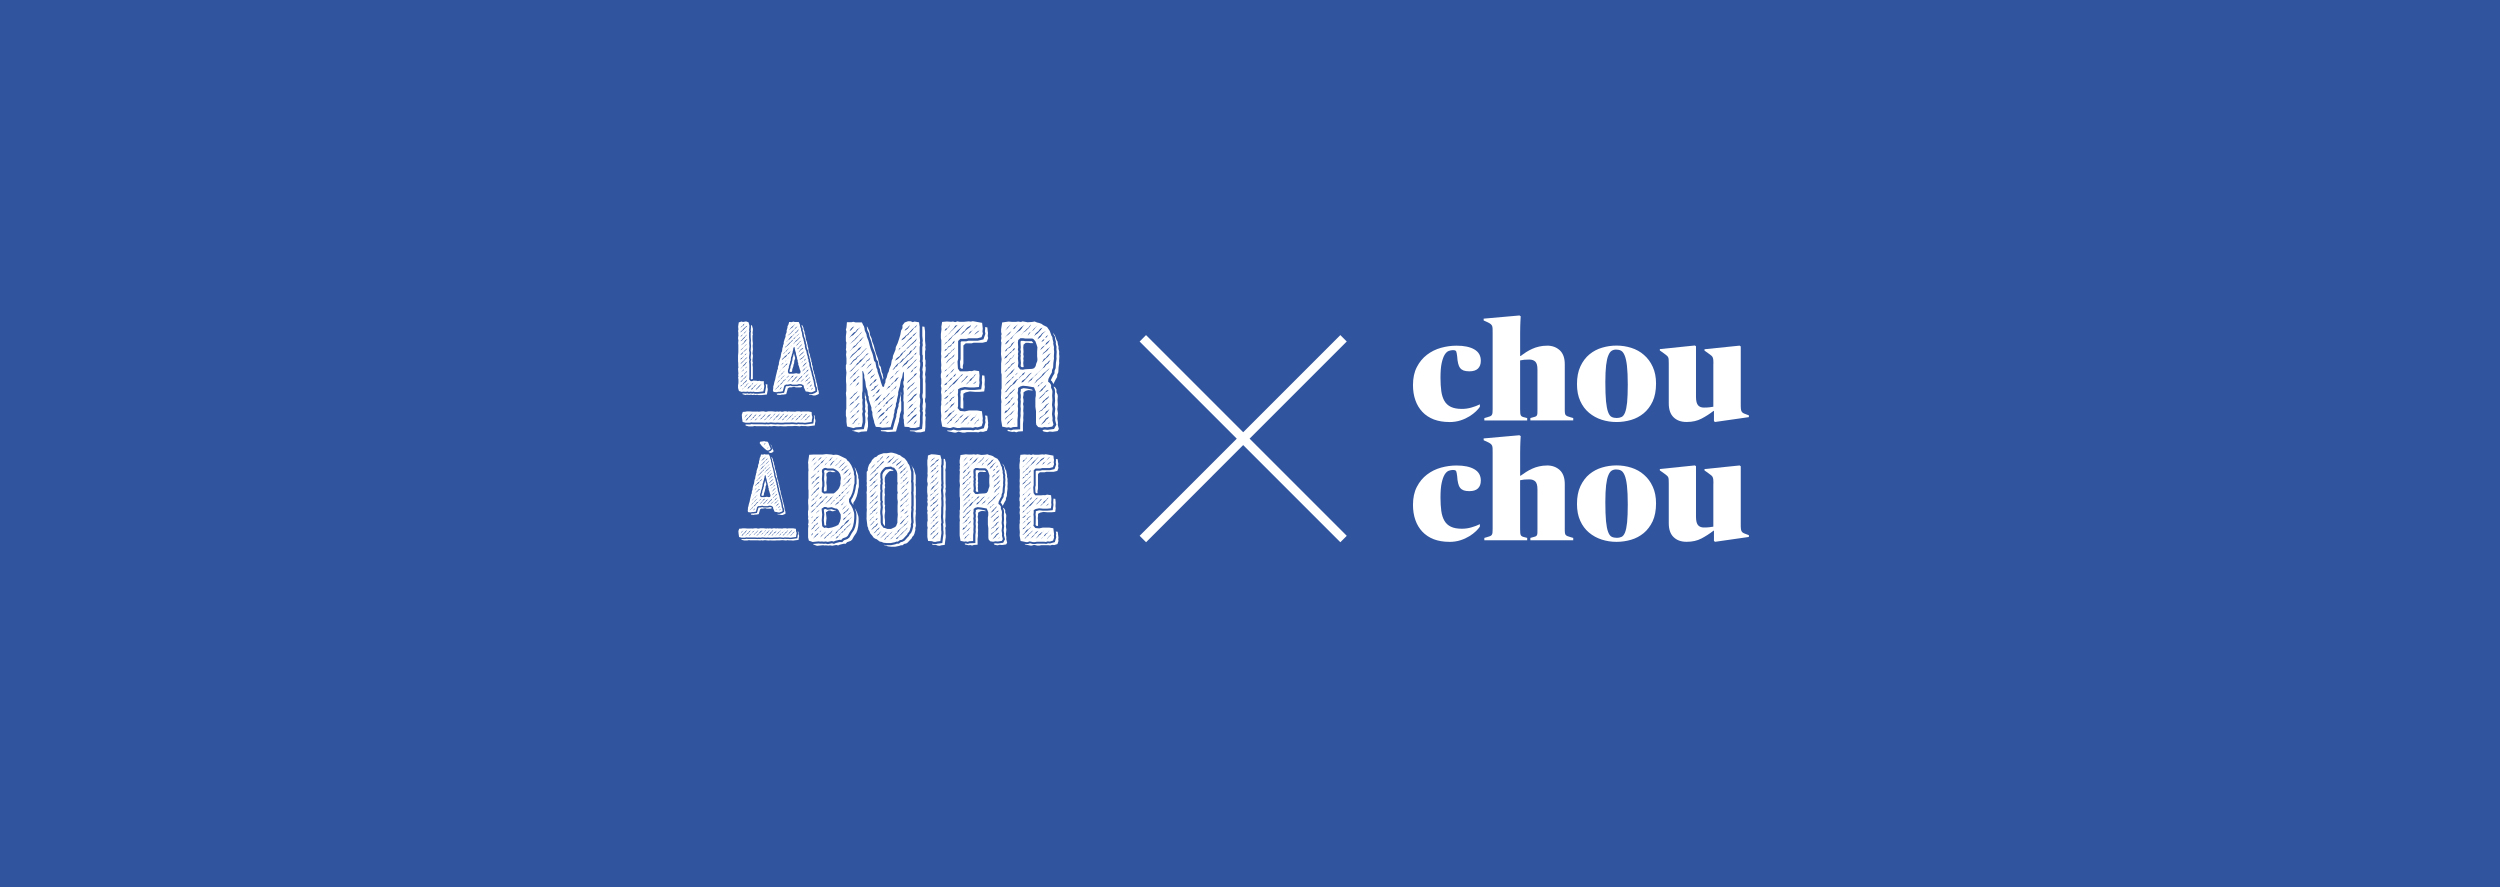 <?xml version="1.0" encoding="UTF-8"?><svg id="Calque_2" xmlns="http://www.w3.org/2000/svg" viewBox="0 0 526.21 186.8"><defs><style>.cls-1{fill:#fff;}.cls-2{fill:#30549d;}</style></defs><g id="Calque_1-2"><rect class="cls-2" x="0" width="526.21" height="186.8"/><path class="cls-1" d="M305.05,88.83c-1.23,0-2.32-.19-3.27-.55-.95-.37-1.75-.9-2.39-1.58-.64-.68-1.14-1.5-1.47-2.45-.34-.95-.51-2.02-.51-3.21,0-1.48.27-2.74.82-3.79.54-1.05,1.25-1.91,2.13-2.58.88-.67,1.86-1.16,2.95-1.46,1.09-.3,2.18-.45,3.27-.45,1.59,0,2.85.26,3.75.79.91.53,1.36,1.32,1.36,2.39,0,.7-.2,1.25-.6,1.64-.4.39-1.01.58-1.82.58-.49,0-.88-.06-1.2-.17-.31-.12-.56-.3-.74-.54-.19-.24-.33-.57-.42-.97-.1-.41-.17-.9-.2-1.48-.06-.5-.13-.85-.2-1.03-.08-.18-.31-.27-.7-.27-.27,0-.56.06-.88.17-.31.12-.59.38-.85.79-.25.41-.46,1-.63,1.76-.17.77-.25,1.8-.25,3.1,0,1.07.06,2.01.17,2.83.12.82.34,1.5.66,2.05.32.55.78.97,1.37,1.25.6.28,1.36.42,2.29.42.68,0,1.35-.09,2-.28.65-.18,1.25-.41,1.8-.68v.52c-.18.27-.45.59-.82.95-.37.36-.83.71-1.37,1.05-.55.34-1.17.63-1.88.86-.71.23-1.49.35-2.35.35"/><path class="cls-1" d="M325.6,72.75c1.11,0,2.01.33,2.71.98.7.65,1.05,1.63,1.05,2.93v9.43c0,.35,0,.62.03.82.02.19.07.35.16.45.09.1.21.19.38.26.16.07.39.14.68.22l.53.15v.5h-9.02v-.5l.44-.12c.25-.06.45-.12.6-.17.15-.06.25-.15.33-.26.06-.12.1-.28.11-.48,0-.2.01-.49.01-.86v-8.32c0-.82-.15-1.37-.45-1.66-.3-.29-.73-.44-1.27-.44-.8,0-1.44.06-1.93.18v10.25c0,.37.01.66.03.86.02.21.07.37.13.48.07.12.17.2.31.26.13.06.33.12.58.17l.44.12v.5h-9.02v-.5l.52-.15c.29-.08.52-.15.69-.22.17-.07.29-.16.36-.28.08-.12.13-.27.15-.46.02-.2.03-.46.03-.79v-15.96c0-.39,0-.71-.01-.95-.01-.24-.04-.44-.1-.58-.06-.14-.15-.27-.28-.38-.13-.11-.31-.22-.54-.34l-.96-.44v-.38l7.53-.67.27.18c-.02.31-.04.65-.06,1.02-.02.33-.03.71-.04,1.14-.01.43-.02.88-.02,1.37v4.82h.09c.37-.27.76-.54,1.17-.81.41-.26.84-.5,1.3-.7.46-.21.94-.37,1.45-.48.51-.12,1.05-.18,1.63-.18"/><path class="cls-1" d="M340.25,88.83c-1.09,0-2.13-.16-3.12-.48-.99-.32-1.88-.81-2.66-1.46-.78-.65-1.4-1.48-1.85-2.48-.46-1-.69-2.18-.69-3.55,0-1.48.24-2.73.73-3.77.49-1.03,1.12-1.87,1.9-2.51.78-.64,1.67-1.11,2.66-1.4.99-.29,2-.44,3.04-.44s2.11.16,3.11.48c1,.32,1.89.81,2.65,1.48.77.66,1.39,1.49,1.85,2.5.47,1,.7,2.18.7,3.54,0,1.48-.24,2.73-.71,3.75-.48,1.02-1.11,1.85-1.89,2.5-.78.64-1.66,1.11-2.65,1.4-.99.29-2.01.44-3.07.44M340.31,87.98c.37,0,.7-.07,1-.21.29-.13.53-.44.73-.92.19-.48.34-1.18.44-2.12.09-.93.14-2.19.14-3.76,0-1.66-.06-2.97-.17-3.96-.11-.98-.28-1.73-.5-2.23-.22-.51-.47-.83-.77-.98-.3-.15-.64-.22-1.01-.22-.35,0-.66.08-.93.25-.27.16-.51.49-.71.98-.21.49-.36,1.18-.47,2.09-.1.9-.16,2.08-.16,3.55,0,1.68.05,3.01.14,4,.1.99.24,1.75.44,2.28.2.53.44.87.74,1.02.3.16.67.23,1.09.23"/><path class="cls-1" d="M360.65,76.54c0-.33-.01-.59-.03-.79-.02-.2-.06-.37-.12-.51-.06-.15-.15-.27-.28-.38-.12-.11-.3-.24-.51-.39l-.94-.67v-.29l7.39-.76.24.17v12.17c0,.39,0,.7.03.93.02.24.06.42.13.55.07.14.17.25.3.34.14.09.32.17.55.25l.7.26v.38l-7.12,1.02-.23-.17v-2.16h-.09c-.8.62-1.65,1.17-2.54,1.63-.89.47-1.93.7-3.12.7s-2.06-.33-2.74-.98c-.68-.65-1.02-1.63-1.02-2.94v-8.38c0-.33,0-.59-.02-.79,0-.2-.04-.36-.1-.5-.06-.13-.15-.26-.28-.37-.13-.11-.31-.25-.54-.42l-.94-.67v-.29l7.38-.76.23.17v10.62c0,.88.15,1.47.44,1.8s.7.48,1.22.48c.47,0,.86-.02,1.17-.06.31-.04.59-.08.82-.12v-9.11Z"/><path class="cls-1" d="M305.05,114.05c-1.23,0-2.32-.19-3.27-.55-.95-.37-1.75-.9-2.39-1.58-.64-.68-1.14-1.5-1.47-2.45-.34-.95-.51-2.02-.51-3.21,0-1.48.27-2.74.82-3.79.54-1.05,1.25-1.91,2.13-2.58.88-.67,1.86-1.16,2.95-1.46,1.09-.3,2.18-.45,3.27-.45,1.59,0,2.85.26,3.75.79.91.53,1.36,1.32,1.36,2.39,0,.7-.2,1.25-.6,1.64-.4.39-1.01.58-1.82.58-.49,0-.88-.06-1.2-.17-.31-.12-.56-.3-.74-.54-.19-.24-.33-.57-.42-.97-.1-.41-.17-.9-.2-1.48-.06-.5-.13-.85-.2-1.03-.08-.18-.31-.27-.7-.27-.27,0-.56.06-.88.17-.31.12-.59.38-.85.79-.25.41-.46,1-.63,1.76-.17.77-.25,1.8-.25,3.1,0,1.07.06,2.01.17,2.83.12.82.34,1.5.66,2.05.32.55.78.97,1.37,1.25.6.28,1.36.42,2.29.42.68,0,1.35-.09,2-.28.65-.18,1.25-.41,1.8-.68v.52c-.18.27-.45.59-.82.95-.37.36-.83.71-1.37,1.05-.55.34-1.17.63-1.88.86-.71.23-1.49.35-2.35.35"/><path class="cls-1" d="M325.6,97.97c1.11,0,2.01.33,2.71.98.7.65,1.05,1.63,1.05,2.94v9.43c0,.35,0,.62.03.82.02.19.07.35.16.45.09.1.21.19.38.26.16.07.39.14.68.22l.53.15v.5h-9.02v-.5l.44-.12c.25-.06.45-.12.6-.17.15-.06.25-.15.33-.26.06-.12.1-.28.11-.48,0-.2.01-.49.01-.86v-8.32c0-.82-.15-1.37-.45-1.67-.3-.29-.73-.44-1.27-.44-.8,0-1.44.06-1.93.18v10.25c0,.37.01.66.03.86.02.21.07.37.13.48.07.11.17.2.31.26.13.06.33.12.58.17l.44.12v.5h-9.02v-.5l.52-.15c.29-.08.52-.15.69-.22.17-.07.29-.16.36-.28.08-.11.13-.27.15-.46.02-.2.03-.46.03-.79v-15.97c0-.39,0-.71-.01-.95-.01-.24-.04-.44-.1-.58-.06-.14-.15-.27-.28-.38-.13-.11-.31-.22-.54-.34l-.96-.44v-.38l7.53-.67.27.18c-.02.31-.04.65-.06,1.02-.02.33-.03.71-.04,1.14-.01.43-.02.89-.02,1.37v4.82h.09c.37-.27.76-.54,1.17-.8.41-.26.84-.5,1.3-.7.46-.21.94-.37,1.45-.48.51-.12,1.05-.18,1.63-.18"/><path class="cls-1" d="M340.25,114.05c-1.09,0-2.13-.16-3.12-.48-.99-.32-1.88-.81-2.66-1.46-.78-.65-1.4-1.48-1.85-2.48-.46-1-.69-2.18-.69-3.55,0-1.48.24-2.73.73-3.77.49-1.03,1.12-1.87,1.9-2.51.78-.64,1.67-1.11,2.66-1.4.99-.29,2-.44,3.04-.44s2.11.16,3.11.48c1,.32,1.89.81,2.65,1.48.77.66,1.39,1.49,1.85,2.5.47,1,.7,2.18.7,3.54,0,1.48-.24,2.73-.71,3.75-.48,1.02-1.11,1.85-1.89,2.5-.78.64-1.66,1.11-2.65,1.4-.99.29-2.01.44-3.07.44M340.31,113.21c.37,0,.7-.07,1-.21.29-.13.53-.44.73-.92.19-.47.34-1.18.44-2.12.09-.93.14-2.19.14-3.76,0-1.65-.06-2.97-.17-3.96-.11-.98-.28-1.72-.5-2.23-.22-.51-.47-.83-.77-.98-.3-.15-.64-.22-1.01-.22-.35,0-.66.08-.93.25-.27.16-.51.49-.71.98-.21.49-.36,1.18-.47,2.09-.1.9-.16,2.08-.16,3.55,0,1.68.05,3.01.14,4,.1.99.24,1.75.44,2.27.2.53.44.87.74,1.02.3.16.67.23,1.09.23"/><path class="cls-1" d="M360.65,101.76c0-.33-.01-.59-.03-.79-.02-.2-.06-.37-.12-.51-.06-.15-.15-.27-.28-.38-.12-.11-.3-.24-.51-.39l-.94-.67v-.29l7.39-.76.24.17v12.17c0,.39,0,.7.03.93.02.24.06.42.13.55.07.14.17.25.3.34.14.09.32.17.55.25l.7.26v.38l-7.12,1.02-.23-.18v-2.16h-.09c-.8.62-1.65,1.17-2.54,1.64-.89.47-1.93.7-3.12.7s-2.06-.33-2.74-.98c-.68-.65-1.02-1.63-1.02-2.93v-8.38c0-.33,0-.59-.02-.79,0-.2-.04-.36-.1-.5-.06-.13-.15-.25-.28-.36-.13-.11-.31-.25-.54-.42l-.94-.67v-.29l7.38-.76.23.17v10.62c0,.88.15,1.47.44,1.8.29.32.7.48,1.22.48.47,0,.86-.02,1.17-.06.31-.04.59-.08.82-.12v-9.1Z"/><polygon class="cls-1" points="283.47 112.78 263.02 92.33 283.47 71.88 282.12 70.53 261.67 90.98 241.22 70.53 239.87 71.89 260.32 92.33 239.87 112.78 241.23 114.13 261.67 93.68 282.12 114.13 283.47 112.78"/><path class="cls-1" d="M157.73,68.49v.34l-.06.65.06.25-.06.27v1.01l.06.65-.04.53.06.72-.04.34-.04.59.08.25v.36l-.08.67v.34l.08.23-.08.4.06.57v2.49l-.04.7.31.36.28.02.29-.13.67.04.26.07.36-.07.29.1h.63v.63l.09.34-.02.27-.17.9-.59.07-.57.06h-.63l-.27-.08-.3.06-.32-.06-.38.06-.28-.08-.33.06-.59-.04-.29.06-.59-.19-.19-.63v-.63l.06-.27.02-.29v-.65l-.08-.32.08-.23-.06-.34.06-.32-.04-.38-.04-.66.08-.21-.04-.36v-.63l-.04-.28v-1.27l.06-.69v-1.56l-.04-.34.06-.59-.08-.4.02-.34.06-.25-.02-.27v-.42l-.06-.3.08-.33-.06-.59.13-.89.59-.19.29.1.66-.12.52.19.17.63ZM157.04,68.68l-.15.17-.29.21-.19.23-.21.29-.17.08-.25.34.34-.25.17-.15.25-.23.17-.19.21-.23.25-.19.13-.21-.25.13ZM157.02,73.48l-.13.19-.29.21-.17.23-.23.15-.15.19-.25.25.32-.12.19-.21.15-.28.27-.17.17-.15.21-.21.21-.23-.29.15ZM156.32,79.2l.15-.3-.3.19-.14.21-.21.23.3-.21.21-.13ZM157.02,79.13l-.17.23-.25.27-.19.11-.15.29-.23.13-.21.29.26-.15.23-.23.15-.27.29-.17.19-.19.15-.27.23-.19-.29.15ZM156.47,68.28l-.19.29-.25.15-.19.28.27-.21.15-.15.29-.19.15-.34-.23.17ZM156.3,70.49l.13-.17-.21.17-.23.17-.15.21.21-.09.25-.29ZM157.02,70.59l-.17.17-.19.25-.25.15-.17.3-.23.17-.17.21.25-.13.23-.17.19-.27.23-.15.15-.29.23-.23.15-.23-.25.23ZM156.45,75.15l.19-.3-.17.19-.23.23-.28.15-.12.3.27-.21.13-.17.21-.19ZM157.08,75.3l-.25.23-.19.27-.19.17-.25.21-.21.23-.15.21.21-.13.63-.63.21-.25.19-.15.25-.29-.25.13ZM157.02,76.24l-.21.32-.15.13-.21.21-.19.28-.23.25-.19.19.21-.13.28-.34.17-.1.23-.21.21-.23.17-.29.23-.19-.31.13ZM157.04,80.1l-.21.23-.23.19-.15.19-.21.29-.28.11-.12.27.23-.17.17-.19.23-.15.23-.31.23-.11.21-.23.11-.28-.21.15ZM157.06,71.48l-.25.21-.15.25-.19.3-.27.17-.17.21-.17.17.42-.34.25-.15.19-.23.23-.27.17-.23.21-.21-.27.12ZM157.02,72.53l-.19.19-.19.23-.38.38-.28.23-.12.21.23-.19.19-.15.21-.28.63-.63.19-.15-.29.15ZM156.53,77.93l.08-.15-.19.06-.19.25-.19.17-.19.25.17-.21.27-.21.23-.17ZM157.35,80.78l-.21.13-.13.27-.3.25-.15.21-.23.17-.15.27.19-.23.21-.23.17-.13.28-.19.19-.34.23-.19.17-.23-.28.23ZM156.24,82.82l.19-.02.65.04.29-.06.23.1.4-.09.3.07.32-.07.25.09h.7l.57-.06.86-.08.21-1.2.02-.38-.09-.27h.38v.63l.09.34-.02.27-.17.91-.59.06-.57.06h-.63l-.27-.08-.3.07-.31-.07-.38.07-.27-.09-.34.06-.59-.04-.29.07-.59-.19-.04-.13ZM157.04,69.69l-.17.13-.25.25-.13.19.21-.13.17-.17.42-.55-.25.27ZM157.1,78.19l-.21.21-.38.46.23-.12.17-.27.23-.13.12-.23-.17.09ZM157.06,74.41l-.19.15-.19.25-.02.02.28-.15.17-.27.23-.13-.27.13ZM157.06,77.3l-.19.15-.08.15.15-.12.23-.17.13-.21-.23.21ZM158.16,81.01l-.23.19-.25.17-.19.17-.17.34.3-.21.21-.25.19-.13.15-.27ZM158.47,69.12v.34l-.07.65.07.25-.07.27v1.01l.07.65-.05.53.06.72-.04.34-.05.59.08.25v.36l-.08.67v.34l.08.23-.08.4.07.57v2.47l-.28.11h-.02l-.13-.13.04-.59v-2.53l-.06-.53.1-.4-.1-.27v-.25l.08-.68v-.4l-.08-.25.04-.59.04-.38-.06-.71.04-.53-.06-.65v-.92l.06-.32-.06-.21.06-.65v-.44l.21.06.17.63ZM159.34,80.78l-.23.21-.27.17-.19.27-.23.21-.19.1-.15.28.27-.08.17-.29.21-.17.25-.29.4-.4.11-.12-.15.12ZM158.37,80.69l-.21.32.21-.13.21-.34-.21.15ZM159.95,81.05l-.29.28-.21.25-.21.19-.19.34.27-.23.23-.23.23-.21.25-.31.19-.23.21-.21-.49.38ZM160.2,81.79l-.25.34.25-.23.21-.3-.21.19Z"/><path class="cls-1" d="M168.38,68.34l.02.34.21.53v.31l.15.38.04.23.1.7.23.59.02.25.11.34.02.27.13.36v.34l.15.59.15.3.13.69.19.53v.34l.15.25v.38l.15.36.06.63.21.59.02.28.12.27.09.4.09.49.15.34.02.34.12.27.11.59.11.72.15.25.06.61-.23.15-.55.21h-.38l-.38-.11-.51-.06-.38-.86-.04-.38-.38-.25-.32-.06h-.36l-.32.11h-1.01l-.36-.13-.63.13-.34-.02-.36.23-.08.31-.25.89-.61.11h-.36l-.3.08-.65-.06-.15-.28.07-.53v-.34l.12-.36.11-.55.19-.61.12-.65.15-.57.17-.76.12-.17v-.42l.21-.61v-.27l.15-.61.21-.59.04-.28.11-.65.15-.3.08-.65.11-.32.02-.25.15-.38v-.34l.19-.63.19-.48v-.4l.23-.57v-.38l.17-.55.02-.34.17-.27.17-.61.55.04.3-.12.32.08h.84l.27.59ZM165.28,79.98l.15-.27-.25.21-.23.1-.17.26-.21.27-.25.21-.15.23-.29.17-.13.19-.23.28-.21.19-.25.19.32-.13.21-.25.23-.15.15-.29.19-.17.29-.17.19-.21.24-.36.17-.17.25-.12ZM164.25,79.93l-.21.11-.25.25-.19.34-.25.25.25-.23.23-.28.28-.29.15-.15ZM163.45,82.89h.02l.32-.09h.4l.84-.12.36-1.27v-.02l.17-.13.3.02.52-.11.34.11h1.14l.31-.11h.27l.21.04.17.1v.12l-.3.11h-1.01l-.36-.13-.63.13-.34-.02-.36.23-.08.32-.25.88-.61.11h-.36l-.29.08-.65-.06-.13-.21ZM165.05,78.19l.13-.17-.19.15-.23.25-.21.17-.23.32-.19.15-.29.32-.19.25.48-.49.25-.27.27-.19.15-.23.25-.25ZM165.54,76.58l-.28.3-.19.23-.21.17-.3.36-.17.13-.21.36-.28.15.29-.11.19-.36.48-.44.23-.13.25-.32.23-.15.23-.25-.29.06ZM164.27,81.68l-.21.42.32-.34.19-.32-.3.23ZM164.92,79.15l-.25.23-.21.23-.21.31.27-.23.21-.29.24-.19.25-.23-.3.17ZM164.76,76.56l.29-.3-.1.09-.3.17-.38.55.21-.27.27-.23ZM166.19,74.09l-.32.32-.17.21-.28.21-.23.17-.23.27-.25.21-.19.34.3-.23.25-.27.23-.13.25-.24.17-.33.28-.13.21-.25.21-.29-.23.14ZM166.48,72.89l-.23.27-.3.23-.25.19-.15.19-.3.34-.23.15-.21.25.25-.15.25-.28.28-.19.17-.28.29-.27.21-.19.23-.25.23-.28-.25.25ZM166.78,71.77l.17-.32-.04.04-.25.19-.21.25-.23.19-.21.21-.21.23-.25.27-.21.13-.19.38.21-.27.29-.21.19-.17.23-.23.28-.31.21-.21.23-.17ZM165.41,75.99l.15-.23-.15.17-.19.19.19-.12ZM167.9,69.5l-.19.27-.25.17-.23.32-.19.15-.27.27-.28.15-.21.27-.15.17-.23.32-.23.19-.25.23.25-.17.23-.23.29-.19.23-.25.21-.21.19-.27.21-.17.25-.3.17-.11.32-.23.17-.25.25-.32-.3.19ZM165.89,79.18l-.21.21-.21.25.25-.19.19-.15.23-.31-.25.19ZM166.74,79.15l-.17.23-.27.38-.4.4-.21.28.27-.23.23-.21.19-.27.21-.23.26-.17.21-.32-.32.15ZM165.81,75.44l-.09.11.17-.15.21-.25-.29.29ZM167.69,68.8l-.19.1-.25.34-.17.17-.27.23-.23.25-.15.21-.3.23-.21.17-.17.23.19-.19.51-.34.17-.21.25-.25.27-.34.21-.19.21-.15.17-.25.19-.27-.23.25ZM168.44,77.99l-.1-.25-.17-.63-.15-.36v-.36l-.11-.19v-.32l-.14-.38v-.21l-.21-.66-.04-.36-.17-.55-.12-.69-.17.08-.11.32v.19l-.1.34-.04.32-.15.38-.02.23-.15.34-.06.63-.11.23-.04.34-.23.66-.02.34-.1.23-.08.32v.36l.19.31h.97l.61-.1.36.1.42-.04.12-.36-.06-.25ZM167.16,68.36l-.19.21-.25.17-.25.26-.28.33-.13.15.28-.21.23-.21.23-.15.21-.28.25-.29.21-.13-.32.15ZM166.65,78.29h-.4s-.06-.06-.06-.08v-.21l.06-.25.12-.27c0-.08.02-.25.02-.36l.23-.63c0-.08.04-.21.04-.32l.1-.23.07-.61.14-.36c0-.06.02-.14.02-.23l.15-.4v-.04l.04.4.19.59v.02l-.02.23-.15.34-.06.63-.11.23-.04.34-.23.65-.02.34-.11.23ZM166.42,68.17l-.06.13.08-.06.04-.13-.06.06ZM167.71,79.24l-.25.17-.42.55-.25.15-.21.32.32-.17.25-.23.17-.25.27-.25.19-.25.21-.23-.27.21ZM168.3,71.01l-.53.53-.26.17-.15.21-.27.36-.17.23.21-.19.27-.34.17-.11.32-.29.21-.23.25-.25.13-.17-.19.08ZM168.06,70.34l-.23.25-.19.15-.21.19-.29.23-.19.28.25-.13.21-.3.25-.25.21-.11.23-.27.23-.23-.28.19ZM168.42,71.82l-.46.51-.19.15-.21.38.49-.49.21-.29.21-.17.25-.21-.3.13ZM168.72,79.15l-.23.28-.28.21-.19.28-.27.3-.17.23.23-.15.25-.23.21-.29.29-.23.19-.19.17-.34-.21.15ZM168.66,72.56l-.28.27-.21.3-.19.15-.27.25.34-.15.23-.3.38-.38.21-.34-.21.19ZM168.84,73.31l-.32.23-.21.29-.19.28-.21.19.3-.23.15-.15.23-.31.32-.13.19-.27-.25.1ZM169.01,74.12l-.29.25-.21.19-.25.29-.1.19.23-.17.21-.23.28-.21.17-.19.27-.32-.29.19ZM169.2,74.92l-.21.27-.23.13-.32.25-.19.25.27-.17.25-.15.28-.23.23-.29.13-.28-.21.21ZM168.7,76.37l.38-.34-.17.06-.19.23-.28.3.26-.25ZM169.46,79.47l-.23.25-.32.23-.25.25-.19.23.32-.23.19-.21.23-.21.25-.32ZM169.54,76.46l-.25.21-.15.19-.25.36-.28.23.28-.21.32-.25.19-.23.23-.19.21-.34-.29.23ZM169.12,68.97l.02.34.21.53v.32l.15.38.04.23.1.7.23.59.02.25.11.34.02.28.13.36v.34l.14.59.15.3.13.7.19.53v.34l.15.26v.38l.15.36.06.63.21.59.02.27.13.28.09.4.08.49.15.34.02.34.12.28.11.59.11.72.15.25.06.61-.23.15-.55.21h-.38l-.38-.11-.51-.06-.06-.15.15.04h.51l.61-.23.48-.32-.09-.89-.15-.23-.1-.67-.1-.66-.13-.25-.02-.32-.15-.36-.17-.89-.13-.29-.02-.21-.21-.59-.06-.68-.15-.36v-.38l-.15-.27v-.3c-.04-.12-.12-.4-.19-.55l-.12-.72-.15-.27-.15-.55v-.36l-.13-.38-.02-.25-.11-.33-.02-.23-.23-.59c-.02-.21-.08-.48-.11-.7l-.04-.23c-.02-.08-.11-.25-.15-.36v-.36l-.21-.53-.02-.23h.11l.28.59ZM169.71,77.24l-.21.25-.23.15-.21.25-.25.34.32-.27.25-.25.17-.23.23-.21.24-.17-.3.15ZM169.88,77.95l-.17.3-.28.23-.19.17-.17.25.23-.17.21-.23.28-.23.21-.17.23-.34-.36.19ZM169.33,75.72l-.15.21.3-.13.11-.34-.25.25ZM170.15,78.78l-.28.17-.21.25-.21.27.28-.13.25-.34.17-.17.17-.29-.17.23ZM170.3,79.53l-.27.25-.17.15-.3.28-.11.27.17-.25.29-.13.21-.33.23-.15.21-.28-.28.19ZM170.51,80.27l-.3.23-.23.23-.17.29-.25.25.3-.27.19-.23.29-.15.21-.29.19-.19-.23.13ZM170.05,81.75l.1-.13-.17.08-.23.23.3-.19ZM170.66,81.05l-.21.32-.08.08.17-.08.21-.17.15-.31-.24.17ZM170.85,81.79l-.13.23.19-.08.23-.34-.29.19Z"/><path class="cls-1" d="M156.31,88.81l-.13-.86-.04-.66.21-.59.53-.04.29-.06h.72l.55.04h.65l.34-.02.27.04.66-.08h.42l.27.08h.3l.36-.08h.87l.65.08.38-.06.29.06.3-.08.27.08h.3l.32-.08h.42l.23.08.3-.08.36.06h.63l.31.02.38-.08h.57l.32.08.31-.06h1.24l.67.12.04.66.1.27.02.3-.09.32-.06.55-1.04.13-.25.04h-.34l-.23-.04h-.63l-.38-.04-.28.08-.68-.07-.34-.02-.57.04h-.93l-.36.04h-.65l-.61-.04-.34.04-.57-.04-.4-.04-.57.08-.34-.07-.29.07-.61-.04h-1.96l-.32-.04-.38.08h-.84l-.65-.17ZM156.94,88.56l.32-.17.17-.3.23-.21.23-.19.12-.19.17-.19.21-.32-.23.19-.26.21-.32.44-.31.21-.34.5ZM157.97,88.48l.17-.13.15-.23.34-.15.1-.23.27-.23.17-.25.21-.25-.19.19-.32.21-.13.23-.27.23-.1.17-.3.21-.11.23ZM159.83,88.56l.19-.25.28-.19.44-.44.23-.21.08-.21.28-.25-.34.23-.11.17-.28.23-.15.23-.28.17-.14.23-.21.29ZM161.71,88.49l.19-.1.29-.3.13-.15.32-.27.15-.13.23-.29.23-.25-.32.19-.11.23-.21.25-.33.15-.13.21-.19.27-.25.19ZM162.67,88.52l.3-.15.15-.28.28-.21.23-.19.17-.17.13-.21.27-.32-.32.23-.1.17-.34.21-.09.23-.25.19-.19.25-.23.23ZM164.66,88.49l.23-.17.1-.15.19-.25.33-.21.21-.21.1-.23.26-.27-.21.19-.32.3-.23.13-.17.23-.12.19-.34.25-.04.21ZM165.48,88.56l.3-.19.21-.28.23-.15.23-.25.17-.19.25-.19.1-.32-.12.23-.23.21-.28.19-.19.25-.23.19-.13.23-.32.25ZM163.65,88.49l.19-.15.29-.17.23-.25.17-.23.15-.21.19-.17.19-.27-.25.15-.21.3-.21.13-.13.21-.23.29-.25.19-.13.19ZM167.53,87.55l.29-.27.21-.23-.23.21-.21.21-.34.23-.09.17.25-.15.11-.17ZM156.65,87.93l.21-.15.21-.25.17-.21.25-.23-.32.21-.19.15-.15.28-.19.21ZM158.84,88.54l.29-.19.21-.23.12-.21.23-.23.25-.15.21-.23.13-.21-.15.17-.27.15-.21.25-.19.23-.21.23-.21.13-.21.29ZM160.71,88.52l.34-.17.21-.19.15-.19.28-.25.23-.17.17-.21.23-.25-.29.17-.29.19-.17.19-.17.27-.21.21-.23.17-.23.23ZM167.44,88.52l.23-.15.25-.25.21-.23.23-.15.15-.27.3-.19.07-.19-.24.19-.13.13-.32.23-.15.27-.23.13-.23.27-.15.21ZM168.45,88.49l.23-.19.13-.12.46-.42.23-.27.17-.15.23-.25-.32.13-.15.21-.25.19-.13.25-.25.25-.19.17-.17.21ZM169.34,88.48l.32-.11.23-.28.25-.27.23-.19.11-.29-.21.23-.28.21-.15.28-.29.21-.21.21ZM156.94,89.55l-.02-.21h.95l.34-.08c.09,0,.21.04.3.04h1.96l.65.04.23-.04.34.04.59-.08c.1,0,.29.04.4.04l.57.04.34-.04.61.04h.65l.36-.04h.93l.57-.04.3.02.72.06.28-.08c.1,0,.27.04.38.04h.63l.23.04h.34l.29-.04,1.31-.17.1-.82.08-.3-.02-.36-.08-.23.21.04.04.65.1.28.02.29-.08.32-.06.55-1.04.13-.25.04h-.34l-.23-.04h-.63l-.38-.04-.28.09-.67-.06-.34-.02-.57.04h-.93l-.36.04h-.65l-.61-.04-.34.04-.57-.04-.4-.04-.57.09-.34-.06-.29.06-.61-.04h-1.96l-.31-.04-.38.09h-.85l-.65-.17ZM166.45,88.56l.25-.21.21-.17.21-.28-.27.13-.19.29-.21.23ZM170.46,88.37l-.02.06.11-.06h-.09Z"/><path class="cls-1" d="M181.8,68.55l.16.54.06.48.35.76.09.54.35.89.25.99.22.76.38.99.13.51.19.92.29.35.19,1.08.22.48.03.35.16.48.32.92.26.96.29.82.32.06.12-.57.16-.29.06-.64.22-.44.22-.86.22-.41.13-.57.35-.86.16-.96.19-.35.06-.57.19-.45.35-.86.06-.54.38-.8.29-.86.28-.93.16-.89.29-.51v-.6l.47-.6.7-.25h.57l.42.19.38-.13.95.16.13.95v2l.09.99-.07.35.07.44-.09.48v1.59l.09.29v.67l-.07.48.1.29v.54l-.12.95.09.57-.07.89.07.54v2.83l-.09.42v.47l.12.45v.6l-.1.86.07.6-.09.35.12.48-.06.89v1.15l-.1.89-.89.22h-.96l-.41-.19-.89-.06-.13-.92v-.54l-.1-.35v-.57l.1-.45-.03-.41v-1.94l-.09-.38.03-.47v-.57l.06-.41-.09-.99.13-.44-.13-.57v-.44l.13-.32v-1.56l-.13-.29-.09.32-.16.92-.22.51-.1.38-.16,1.02-.16.47-.19.73v.45l-.26,1.08-.03.38-.19.51v.48l-.29.86-.03.51-.13.41-.03.51-.25.8-.38,1.37-.83.06-.95.06-.51-.13-.83-.06-.32-.83-.06-.38-.26-.89-.09-.54v-.48l-.19-.41v-.54l-.29-.83-.29-.92v-.54l-.16-.29-.1-.92-.32-.89-.13-1.11-.22-.79v-.57l-.25-.77-.16-.06.06,1.05v3.12l-.1.48v1.08l.1.31-.06.64.06.83-.06.51.1.51-.13.51.1.86v.86l-.22,1.02-1.24.09-.48.16-1.34-.35-.13-.95v-.86l-.12-.45v-1.02l.09-.48v-2.32l-.09-.96.09-.41v-1.43l-.06-.57v-.89l.09-.98-.12-.89v-.67l.12-.29v-1.14l-.09-.8.09-.64-.12-.44.06-.38v-.6l.06-.48-.12-.29v-1.08l.12-.92-.12-.45.12-.41.1-1.14h.98l.35-.09.48.13h1.34l.35.73ZM180.78,69.12l-.35.19-.35.51-.32.13-.38.38-.32.38-.35.45.51-.45.35-.16.29-.32.35-.35.38-.51.35-.32.19-.22-.35.29ZM181.06,70.2l-.25.32-.29.25-.38.35-.32.41-.35.26-.32.38-.41.29.48-.29.22-.22.38-.29.32-.32.38-.42.35-.38.32-.35.35-.45-.48.45ZM181.42,71.19l-.32.32-.32.41-.35.29-.32.44-.38.19-.57.76-.41.41.38-.32.32-.38.45-.29.32-.29.38-.51.35-.35.22-.13.32-.48.38-.38-.45.29ZM182.18,73.45l-.7.67-.29.38-.45.38-.32.19-.32.41-.41.25-.32.38-.26.38-.38.32.48-.19.26-.42.38-.35.38-.22.22-.38.48-.41.32-.29.25-.29.38-.41.63-.64-.35.22ZM182.46,74.46l-.7.83-.35.29-.35.22-.35.47-.29.19-.35.54-.95.96-.38.29.45-.16.38-.41.26-.29.41-.48.35-.25.32-.35.29-.22.29-.35.48-.54.22-.32.35-.22.32-.35-.38.16ZM180.62,82.22l-.44.44-.35.22-.29.38-.8.79.51-.25.25-.35.48-.48.32-.26.31-.51ZM180.52,83.56l-.29.41-.41.45-.41.25-.38.35-.29.44.38-.32.51-.41.22-.32.45-.29.41-.48.29-.41-.48.32ZM179.76,68.71l-.35.19-.35.35-.25.48.38-.28.35-.44.32-.38.29-.35-.38.45ZM181.22,73.13l.22-.38-.25.29-.41.22-.38.48-.35.35-.35.28-.32.25-.35.48-.23.44.64-.7.45-.41.29-.25.35-.38.41-.25.29-.42ZM180.56,77.9l-.35.32-.44.38-.32.44-.41.41-.23.35.41-.38.32-.35.44-.38.22-.35.38-.35.29-.41-.32.32ZM180.59,79.26l-.35.41-.48.28-.29.54-.38.32-.29.44.38-.38.35-.41.44-.29.26-.38.41-.35.32-.32-.38.13ZM180.59,84.99l-.41.51-.32.31-.41.45-.35.38-.29.25.35-.19.38-.48.41-.38.35-.22.31-.41.38-.41-.41.19ZM180.52,86.51l-.29.48-.35.25-.41.29-.38.48-.29.29.35-.26.38-.29.32-.38.45-.41.38-.32.22-.41-.38.29ZM180.65,87.98l-.41.25-.35.35-.25.41-.41.35.51-.25.22-.38.38-.35.35-.38.19-.38-.22.38ZM179.41,90.58l.22.06.54-.19,1.65-.12.32-1.43v-1.02l-.1-.79.16-.48-.13-.57.06-.48-.06-.83.06-.7s-.06-.25-.1-.35v-.95l.03-.22.1.73.16.32v.5l.32,1.05c0,.06.03.1.03.16l-.03.41.06.83-.06.51.09.51-.13.51.1.86v.86l-.22,1.02-1.24.09-.48.16-1.34-.35-.03-.09ZM180.49,80.69l-.29.48-.22.29.29-.29.35-.29.26-.48-.38.29ZM180.72,89.18l.03.22.09-.19.04-.16-.16.13ZM182.78,75.7l-.32.19-.29.54-.38.25-.38.48-.35.19.44-.13.38-.38.35-.45.29-.38.41-.22.32-.57-.48.47ZM181.45,72.75v-.03.03ZM181.86,72.4l.03-.03.25-.41-.29.45ZM183.19,76.66l-.38.35-.26.38-.22.29.35-.32.25-.32.32-.22.22-.35-.29.19ZM182.91,69.5l.16.54.06.48.35.76.09.54.35.89.25.99.23.76.38.99.13.51.19.92.29.35.19,1.08.22.48.03.35.12.44-.1.23v.19l-.12-.42-.32-1.01-.16-.48-.03-.35-.26-.54-.19-1.18c-.06-.03-.22-.25-.28-.35l-.16-.8-.13-.51-.41-1.05v.06l-.22-.76.03.03-.25-.89-.38-1.05.03.06-.1-.57c-.09-.26-.25-.48-.35-.73l-.06-.47-.06-.22h.12l.35.73ZM183.51,77.74l-.41.44-.28.25-.29.45.45-.32.29-.29.32-.45.25-.25-.32.16ZM184.15,79.93l-.22.35-.29.26-.38.29-.29.48.35-.22.35-.48.38-.19.32-.29.16-.38-.38.19ZM183.8,79.01l-.38.22-.29.54.13-.09.35-.35.29-.22.32-.54-.41.45ZM184.62,81.14l-.48.19-.22.47-.32.16-.38.38.38-.16.41-.25.26-.35.41-.38.25-.42-.32.35ZM183.96,83.36l.22-.41-.03.03-.29.25-.29.32.38-.19ZM185.17,83.27l-.73.67-.26.44-.35.48.38-.44.41-.22.29-.32.35-.51.35-.41-.45.32ZM188.47,81.49l-.35.35-.41.38-.25.35-.48.35-.29.41-.29.28-.38.19-.26.54-.44.22-.29.29-.32.41-.42.38-.19.35.29-.35.32-.35.38-.19.32-.51.35-.19.41-.41.22-.29.38-.29.35-.45.32-.38.7-.7.35-.16.25-.57-.29.32ZM184.85,82.12l-.28.35-.35.41.48-.22.29-.29.22-.54-.35.28ZM185.45,86.26l.13-.32-.35.25-.35.35-.22.32-.25.38.35-.45.35-.19.35-.35ZM186.02,87.12l.26-.48-.04.06-.35.16-.41.35-.32.32-.25.41-.26.48.26-.35.41-.41.29-.19.41-.35ZM186.63,87.82l.19-.32-.29.12-.35.45-.29.16-.19.38-.35.29-.29.42.38-.19.19-.38.38-.35.29-.32.32-.25ZM185.35,90.49l.26.07,1.04-.07,1.24-.06.47-1.75.29-.96c0-.13.03-.38.03-.51l.13-.38c0-.13.03-.29.03-.45l.29-.89v-.42l.19-.51c0-.1.03-.35.03-.48l.26-1.01v-.45l.03-.22.06.45-.06.35v.57l-.03.47.09.38v1.75l-.28.86-.03.51-.13.41-.03.51-.25.79-.38,1.37-.82.06-.95.07-.51-.13-.83-.06-.13-.29ZM188.06,83.49l-.45.25-.32.29-.29.29-.45.35-.22.41-.35.35-.16.22.29-.16.22-.38.41-.19.26-.45.35-.32.35-.22.44-.41.25-.41-.35.38ZM187.23,85.69l-.38.19-.25.35-.29.38.38-.16.29-.48.38-.26.32-.29.28-.48-.73.73ZM186.82,88.83l-.42.41.42-.25.28-.38-.28.22ZM188.73,79.61l-.32.44-.22.26-.45.38-.32.48-.35.16-.32.41-.22.35.35-.38.29-.16.32-.41.32-.32.38-.45.38-.13.29-.44.35-.44-.48.25ZM187.84,79.42l.32-.41-.35.22-.38.38-.22.44.26-.35.38-.29ZM192.64,72.94l-.26.42-.38.38-.38.13-.29.54-.31.22-.29.35-.35.41-.38.16-.29.38-.38.44-.35.16-.32.32-.29.35-.32.42-.22.25.35-.16.35-.48.28-.13.26-.51.41-.22.35-.25.29-.38.32-.29.32-.32.38-.41.35-.22.35-.48.23-.29.38-.26.32-.45.19-.22-.32.13ZM189.2,77.99l-.41.19-.35.51-.19.22.29-.19.32-.44.35-.25.41-.51-.41.48ZM190.7,73.54l-.41.41-.29.22-.35.32-.25.44-.38.26-.29.22-.38.51.48-.25.38-.32.32-.35.32-.32.25-.45.41-.29.19-.41ZM189.4,73.41l.22-.22-.32.12-.19.48.29-.38ZM192.73,70.08l-.48.38-.22.32-.35.29-.35.32-.38.41-.29.35-.38.35-.22.22-.38.44.03-.03.42-.32.35-.35.67-.7.22-.19.41-.29.32-.51.29-.16.42-.48.19-.22-.25.16ZM192.61,68.77l-.29.25-.32.29-.7.76-.32.35-.35.22-.25.29-.41.32-.26.38.32-.13.45-.35.32-.48.35-.16.29-.44.32-.22.38-.45.28-.41.35-.13.29-.54-.44.45ZM192.64,74.37l-.26.41-1.05,1.02-.35.13-.32.41-.29.22-.32.41-.22.41.41-.41.29-.22.32-.22.29-.45.38-.32.29-.22.35-.38.25-.41.29-.16.29-.41-.35.19ZM191.24,68.71l-.22.25-.42.32-.22.35.38-.22.35-.29.22-.32.25-.38-.35.29ZM192.67,71.6l-.32.32-.41.38-.32.28-.32.35-.22.16-.32.38-.06.07.41-.26.25-.25.35-.38.38-.25.38-.38.32-.29.19-.54-.32.41ZM192.61,75.86l-.38.44-.67.67-.38.25-.38.57.45-.35.38-.35.32-.32.35-.42.41-.41.35-.45-.44.35ZM192.64,87.34l-.45.35-.35.41-.25.29-.38.38-.42.51.54-.42.25-.22.48-.45.25-.25.48-.38.22-.41-.38.19ZM192.61,81.74l-.35.32-.35.29-.29.32-.38.45-.41.35.48-.29.32-.38.73-.73.45-.32.22-.35-.41.35ZM192.64,84.54l-.39.45-.35.16-.38.38-.35.51-.32.38.41-.41.35-.28.41-.44.29-.35.35-.38.38-.35-.41.35ZM192.58,78.69l-.29.51-.67.6-.51.44-.22.45.35-.32.45-.45.35-.32.38-.38.35-.32.29-.35-.47.13ZM192.35,80.73l.29-.48-.03.07-.64.6-.48.38-.38.35-.22.51.38-.38.41-.48.35-.22.32-.35ZM192.58,83.02l-.35.35-.35.44-.25.25-.48.45-.22.32.38-.32.41-.19.32-.32.35-.51.32-.22.38-.47-.51.22ZM192.58,85.88l-.29.51-.41.29-.35.44-.38.32-.22.32.41-.22.32-.41.42-.32.35-.44.26-.32.32-.29-.41.13ZM191.49,90.58l.07.03h1.24l1.27-.32.13-1.27v-1.21l.06-.99-.13-.38.1-.26c0-.16-.06-.51-.06-.7l.1-.8v-.67l-.13-.45v-.41l.1-.48v-2.83l-.06-.54.06-.99-.1-.51.13-.86v-.67s-.06-.19-.1-.25l.06-.44v-.73s-.06-.19-.1-.25v-1.52l.1-.42-.06-.54.06-.41-.1-.99v-2l.45.06.13.95v2l.1.99-.06.35.06.44-.1.48v1.59l.1.29v.67l-.06.48.09.29v.54l-.13.95.1.57-.06.89.06.54v2.83l-.1.41v.48l.13.45v.6l-.09.86.06.6-.1.35.13.48-.06.89v1.14l-.09.89-.89.22h-.96l-.41-.19-.89-.06-.03-.19ZM192.61,77.29l-.38.41-.32.32-.29.45.06-.06.35-.22.26-.51.44-.25.35-.44-.48.32ZM192.61,88.8l-.35.6.42-.38.38-.6-.44.38Z"/><path class="cls-1" d="M206.82,68.87l.03.29-.06.61.09.45-.28.76-.89.22h-1.88l-.45.13h-1.24l-.47.44v3.75l-.13.61.09,1.46.41.57h1.5l.6-.07.41.03.51-.16,1.02.16.1.92-.06.95.06.54-.13.93-.99.09h-.98l-1.05-.09-.86.19-.51.29v.67l-.06.42.06.6v1.88l-.1.38.51.6.99.1.89-.19h1.75l.98.16.19,1.53-.06.38.06.44-.25.79-.83.25-.54-.06-.48.16-.41-.06h-1.91l-.44.09h-.54l-.83-.19-.54.19h-.35l-1.43-.29-.25-1.4.06-.86-.09-1.05v-.89l.09-.48-.03-.48.06-.48v-.99l-.09-.6.09-.83-.13-.57.09-.35v-1.08l-.09-.32v-.6l.13-.51-.09-.86.06-.57-.06-.99.06-.92-.06-.48.06-.86v-2.04l-.09-.38v-.89l.13-1.05-.03-.48.16-1.02.99-.09.92.06.38-.06.45.13.47-.16.45.09h.95l1.02-.09.41.06.41-.1,1.97.35.1.89ZM201.06,68.55l-.25.45-.29.35-.35.32-.35.48-.35.29-.41.35-.38.32.44-.29.32-.35.38-.25.38-.48.29-.25.7-.7.38-.41-.51.19ZM199.47,83.56l.22-.38-.29.19-.32.25-.41.35.48-.13.32-.29ZM200.68,83.56l-.44.25-.19.32-.32.41-.35.22-.41.48-.29.29.41-.32.29-.25.32-.38.45-.22.19-.44.44-.25.13-.29-.23.19ZM202.52,68.68l-.38.41-.22.16-.38.35-.32.35-.41.54-.32.19-.35.41-.32.25-.38.54-.35.19-.38.57.45-.44.29-.26.41-.38.38-.38.29-.44.45-.29.28-.29.38-.28.26-.35.41-.48.29-.32.41-.45-.48.38ZM200.62,73.57l-.35.25-.22.38-.35.13-.35.41-.38.32-.25.35.38-.19.38-.32.22-.41.35-.19.35-.51.32-.13.32-.54-.41.45ZM200.55,77.83l-.32.38-.22.29-.38.26-.29.22-.26.45-.38.41.41-.41.26-.16.32-.51.32-.22.41-.32.32-.41.16-.25-.35.29ZM200.84,78.98l-.29.38-.48.35-.29.38-.35.35-.45.32-.29.35.51-.16.22-.45.48-.38.35-.29.32-.48.42-.19.28-.57-.44.38ZM200.65,86.51l-.38.32-.32.13-.32.35-.29.45-.26.26-.38.32.45-.19.32-.35.32-.25.35-.38.32-.38.29-.19.22-.41-.32.35ZM200.65,76.4l-.35.35-.25.28-.35.38-.35.25-.26.19-.35.35.35-.16.32-.41.32-.19.38-.41.32-.32.35-.32.22-.28-.35.28ZM202.37,78.91l-.7.76-.32.25-.6.57-.35.41-.44.38-.19.29-.35.45-.38.13-.29.54.38-.35.61-.6.45-.48.25-.25.41-.22.32-.35.35-.41.32-.41.25-.29.41-.32.22-.32-.35.22ZM200.65,71.95l-.29.45-.35.35-.41.16-.25.47-.38.16-.19.41.35-.25.29-.32.29-.38.45-.13.22-.42.41-.25.16-.51-.29.25ZM199.76,68.65l-.32.38-.41.19-.22.41.35-.16.25-.35.35-.32.25-.54-.25.38ZM200.68,84.96l-.44.25-.29.51-.29.28-.26.29-.44.29-.16.28.31-.12.32-.29.32-.48.38-.26.22-.25.41-.38.19-.44-.29.32ZM200.55,74.97l-.26.29-.32.19-.38.32-.32.44-.16.32.26-.26.32-.41.38-.32.28-.19.41-.35.19-.45-.41.42ZM201.15,87.34l-.32.35-.32.22-.38.38-.35.41-.29.29-.19.25.22-.1.38-.44.35-.19.22-.45.35-.22.35-.38.35-.35-.38.22ZM199.41,90.55l.26.06h.54l.51-.19.73.19h.57c.06-.03.35-.06.47-.09h1.88l.51.07.48-.16.45.06,1.27-.35.35-1.24-.07-.44.07-.44-.1-.57.48.06.19,1.53-.06.38.06.44-.26.8-.83.25-.54-.06-.48.16-.41-.06h-1.91l-.45.1h-.54l-.83-.19-.54.19h-.35l-1.43-.29-.03-.19ZM200.65,82.19l-.29.29-.38.22-.22.38.25-.22.67-.61.23-.45-.25.38ZM202.59,87.34l-.42.32-.22.28-.35.48-.32.22-.25.35-.29.25.32-.22.35-.26.35-.38.19-.38.32-.16.44-.48.13-.16-.25.13ZM207.93,69.82l.03.29-.06.6.1.45-.29.76-.89.22h-1.88l-.44.13h-1.24l-.48.44v3.75l-.13.6.03.54h-.35c-.1-.16-.13-.1-.2-.19l-.06-1.3.13-.51v-3.59c.13-.1.1-.1.16-.16h1.01l.45-.13h2l1.18-.29.41-1.18-.1-.54.06-.57-.03-.29.48.06.09.89ZM204.08,68.65l-.41.22-.32.32-.32.45-.25.16-.35.38-.32.41.45-.35.29-.25.38-.41.25-.22.38-.29.35-.25.19-.45-.32.29ZM202.78,86c-.16,0-.35-.03-.41-.03l-.23-.26.03-.16.03-1.94-.06-.6.06-.42v-.35s.1-.06.1-.06l.8-.19.92.09h1.11l1.4-.13.19-1.37-.06-.6.06-.98.48.06.09.92-.06.95.06.54-.13.92-.98.09h-.99l-1.05-.09-.86.19-.51.29v.67l-.06.41.06.6v1.43ZM204.02,87.47l-.29.13-.76.64-.25.38-.29.31-.29.38.38-.35.22-.16.35-.44.35-.19.32-.45.38-.35.26-.32-.38.41ZM203.48,79.46l.32-.41-.35.16-.32.41-.32.35-.32.26-.19.38.32-.32.35-.32.32-.35.19-.16ZM205.16,78.88l-.25.41-.29.22-.38.29-.29.48-.35.32-.32.38.45-.35.32-.35.35-.22.28-.41.25-.23.32-.45.25-.19-.35.1ZM203.89,88.96l.26-.22-.35.26-.22.45.32-.48ZM204.59,69.63l.32-.32-.38.32-.38.22-.26.41-.25.25.38-.29.22-.16.35-.44ZM205.48,87.34l-.32.41-.41.19-.35.38-.23.38.03-.03.38-.22.26-.38.32-.22.57-.83-.25.32ZM205.13,80.53l-.38.32.51-.22.29-.45-.41.35ZM205.54,68.52l-.45.51-.19.29.03-.03.25-.28.41-.38.19-.19-.25.1ZM205.86,88.42l-.26.16-.35.45-.25.38.29-.29.31-.45.29-.1.22-.54-.26.38ZM205.76,69.76l-.44.38-.25.35.41-.32.45-.35.25-.28-.42.22Z"/><path class="cls-1" d="M217.75,67.66l.54.22.44.1.51.19.32.25.83.41.57.83.35.98.19.29.06.51.16.6-.03.32.16.7-.03.44.06.54-.06.99.03.41-.13.92-.06,1.02-.22.51-.04.51-.28.48-.45.89-.06.57.38.29.25.41v.57l.22.48.06.35-.06.83.06.96-.09.99.12.83-.12,1.11.12.86-.03.47.22.86-.25.44-1.05.16-.61-.06-.54.13-.76-.13-.41-.48-.06-.48v-2.38l-.13-.92v-1.81l.09-.54v-.83l-.38-.92-1.37-.25-.96-.09-.57.16-.45.32v.54l-.1.48.1.57v.41l-.1.41.1.54-.07.89.07.54-.07.95.03.51-.06.51-.03.29v1.53l-.95.06-.45.16-.44-.13-.41.06-.96-.19-.22-1.37v-3.46l.06-.35-.1-.95.06-1.02-.03-.51.1-.41v-2.89l-.1-.41v-1.91l.1-.92-.13-1.08.03-.48v-.89l.06-1.05-.1-.32.1-.63-.06-.48.1-.35-.1-.41v-.61l.22-1.43,1.37-.19.64.06h.92l.45-.06.57.09.35-.13,1.05.19.92-.06.51-.09ZM213.36,73.38l-.32.48-.35.26-.35.32-.35.35-.35.25-.29.48.51-.28.22-.35.38-.44.29-.16.32-.38.38-.25.22-.41-.32.16ZM213.33,74.84l-.29.44-.45.19-.19.42-.35.31-.29.29-.38.44.38-.32.35-.29.29-.29.32-.51.35-.19.25-.35.26-.45-.26.29ZM213.36,76.37l-.41.22-.32.51-.35.22-.22.29-.32.32-.35.45.41-.29.32-.44.29-.19.41-.45.22-.25.41-.32.22-.29-.32.22ZM213.3,83.59l-.35.19-.29.51-.29.19-.35.45-.26.22-.38.35.38-.25.35-.25.38-.29.22-.38.32-.41.29-.32.38-.35-.41.35ZM213.24,77.86l-.32.29-.23.32-.29.25-.38.42-.26.35-.35.19.38-.16.29-.25.32-.38.38-.25.32-.32.31-.48.26-.32-.44.35ZM215.27,78.63l-.22.35-.41.35-.22.38-.42.16-.38.32-.32.38-.25.38-.38.22-.26.32-.38.45-.26.35-.35.32.42-.16.26-.35.38-.48.29-.32.38-.29.35-.22.29-.35.25-.41.48-.38.26-.32.32-.29.38-.22.32-.54-.51.35ZM213.36,84.89l-.35.44-.35.38-.26.16-.32.48-.45.13-.23.54.45-.26.32-.35.32-.38.22-.35.35-.29.38-.29.13-.44-.22.22ZM212.31,68.68l-.22.19-.29.45-.35.28.38-.25.26-.29.38-.45.29-.35-.45.41ZM212.79,69.79l.13-.16-.07.06-.38.32-.32.32-.38.41-.32.41.38-.41.35-.25.41-.38.19-.32ZM215.24,68.65l-.32.25-.79.86-.32.35-.63.63-.38.41-.28.29-.47.35-.26.29-.29.44.38-.22.32-.35.35-.51.41-.19.25-.45.32-.38.38-.32.45-.35.35-.22.35-.41.22-.38.38-.35-.41.25ZM213.33,72.02l-.38.32-.22.45-.35.32-.38.22-.29.32-.22.35.35-.16.22-.45.45-.19.32-.32.29-.38.25-.38.29-.25-.32.16ZM213.3,79.42l.19-.25-.38.22-.26.38-.38.25-.44.41-.29.35-.26.51.38-.51.26-.19.41-.44.29-.29.48-.45ZM213.27,82.09l-.25.29-.38.29-.29.35-.31.44-.35.19-.19.35.32-.13.38-.38.19-.38.41-.32.35-.35.57-.67-.45.32ZM213.36,86.45l-.32.25-.32.38-.35.29-.29.22-.38.35-.22.45.26-.29.32-.35.41-.38.35-.16.32-.41.25-.32.32-.22-.35.19ZM213.05,88.23l.19-.22-.38.22-.35.38-.35.22-.26.6.41-.45.35-.41.38-.35ZM212.03,90.49c.09-.03.22-.03.28-.03l.48.13.45-.16,1.49-.06v-2.07l.04-.29.06-.51-.03-.51.06-.95-.06-.54.06-.99-.06-.48.06-.32v-.57l-.09-.48.09-.38v-.35l.09-.06c.16-.03.32-.13.48-.16l.79.09c.32.03.7.16,1.05.22l.1.19-.92-.1-.57.16-.45.32v.54l-.1.48.1.57v.41l-.1.42.1.54-.06.89.06.54-.06.95.03.51-.06.51-.03.29v1.53l-.95.06-.45.16-.44-.13-.41.06-.95-.19-.06-.25ZM213.87,68.58l-.38.32-.29.41.38-.19.28-.42.41-.44-.41.32ZM213.52,89.18l-.1.13h.07l.12-.32-.09.19ZM213.87,78.69l-.22.32.29-.23.35-.38-.41.29ZM217.66,77.52l.32-.45.13-.54.22-.54.03-.38-.06-.6v-1.02l.06-.89-.16-.51-.25-.73-.38-.45-.29-.16h-1.53l-.38-.06h-.6l-.45.38-.07.57.07.95-.07.51.1.41-.1.54.07.29-.07.57.1.95-.1.79.48.61.57.06.45-.09,1.49-.09.41-.13ZM215.37,76.37l.09.89c-.09.03-.16.03-.19.03-.06,0-.19-.03-.25-.03-.07-.03-.16-.16-.19-.22l.06-.64-.09-1.05.06-.51c0-.06-.03-.16-.06-.22l.09-.57c-.03-.06-.06-.35-.09-.48l.06-.47-.06-.95c0-.13,0-.19.03-.32.03,0,.09-.09.13-.09h.41l.38.07h1.43l.29.35v.06h-.6l-.38-.06h-.6l-.45.38-.06.58.06.95-.06.51.09.42-.09.54.06.29-.06.57ZM216.67,68.68l-.22.32-.35.25-.26.32-.32.22-.41.51-.19.35.26-.41.32-.35.38-.19.29-.32.35-.32.35-.45.16-.35-.35.41ZM216.83,78.6l-.35.32-.25.29-.38.48-.67.44-.22.38.38-.1.29-.32.35-.38.35-.35.29-.35.25-.26.35-.32-.38.16ZM220.8,75.96l-.38.48-.38.22-.28.44-.32.41-.32.32-.7.64-.41.41-.35.38-.35.25-.35.32-.28.26-.38.54.44-.41.41-.26.22-.41.35-.32.41-.35.32-.41.29-.25.7-.67.41-.25.38-.54.38-.22.32-.48.22-.19-.35.09ZM217.97,68.87l-.35.32-.29.38-.45.32-.29.19-.29.6.32-.38.35-.48.45-.25.25-.25.32-.41.41-.41-.45.38ZM220.49,77.86l-.35.32-.25.19-.38.32-.29.42-.29.28-.35.32-.38.29-.19.32-.38.47.45-.38.25-.29.32-.29.38-.32.29-.29.32-.29.29-.38.32-.35.35-.29.35-.44-.45.38ZM218.93,69.22l-.35.48-.29.22-.35.32-.26.54.29-.32.45-.32.67-.73.35-.48-.51.29ZM219.31,70.2l-.29.38-.35.29-.32.57.47-.35.29-.29.32-.51.38-.35.35-.32-.86.57ZM219.18,80.57l-.25.35-.38.16-.16.41.35-.38.51-.45.41-.32-.48.22ZM219.82,81.33l-.19.22-.45.41-.22.29-.35.35.45-.22.32-.25.26-.38.38-.35.25-.48-.45.41ZM220.33,82.19l-.41.41-.25.32-.35.32-.41.38-.29.35.38-.22.35-.35.41-.38.25-.42.38-.19.38-.35-.44.13ZM220.58,84.96l-.41.25-.32.44-.22.22-.38.41-.35.19-.29.41.38-.35.35-.13.25-.35.45-.29.29-.45.25-.22.25-.32-.25.16ZM220.58,86.38l-.44.29-.19.44-.29.25-.35.25-.41.26-.22.51.35-.41.41-.32.29-.25.32-.22.32-.35.29-.35.25-.44-.32.35ZM218.71,85.4l.22-.25-.22.25ZM219.63,73.06l.32-.38-.41.25-.32.29-.29.48.38-.32.32-.32ZM220.52,83.62l-.32.22-.35.35-.25.19-.32.48-.32.25.38-.25.32-.22.35-.41.35-.22.32-.32.13-.38-.29.32ZM220.52,87.85l-.41.29-.35.48-.26.29-.41.54.48-.38.35-.29.29-.44.35-.25.29-.41-.32.19ZM219.66,71.7l.19-.35-.38.22-.29.45.48-.32ZM220.77,74.56l-.35.38-.35.44-.35.16-.25.48-.22.25.29-.19.63-.64.41-.35.29-.41.32-.35-.41.22ZM220.8,73.22l-.35.25-.35.41-.48.38-.26.45.35-.35.44-.32.32-.29.38-.51.29-.35-.35.32ZM219.41,90.52l.48-.1.63.06,1.34-.19.48-.89-.25-.98.03-.48-.13-.79.13-1.11-.13-.79.09-.96-.06-1.02.06-.83-.06-.45-.22-.51v-.13l.32.22.25.41v.57l.22.48.06.35-.06.83.06.95-.1.99.13.83-.13,1.11.13.86-.03.48.22.86-.26.44-1.05.16-.61-.06-.54.13-.76-.13-.25-.32ZM220.2,70.78l-.19.38.29-.19.32-.45-.41.26ZM220.65,71.82l-.45.38-.19.41.29-.16.38-.38.35-.54-.38.29ZM220.77,89.02l-.19.29.25-.22.26-.13-.32.06ZM221.76,80.89l-.35-.64-.22-.19q.03-.06.03-.13l.38-.76.35-.57c0-.13.03-.38.03-.57l.22-.54c0-.25.06-.8.06-1.11l.13-.86-.03-.48.06-.99-.06-.54.03-.51-.16-.64.03-.41-.16-.54-.07-.6c-.06-.06-.19-.25-.25-.38l-.16-.42.44.61.35.98.19.29.06.51.16.61-.03.32.16.7-.03.44.06.54-.06.99.03.41-.13.92-.06,1.02-.22.51-.03.51-.29.48-.45.89-.03.16Z"/><path class="cls-1" d="M162.09,96.16l.02.28.17.44v.26l.12.31.04.19.09.57.19.49.02.21.08.28.02.23.1.29v.28l.12.49.12.24.1.57.15.43v.28l.12.21v.31l.12.29.05.52.17.49.02.23.1.22.07.33.07.4.12.28.02.28.1.22.09.49.08.59.12.21.05.5-.19.12-.45.17h-.31l-.31-.09-.42-.05-.31-.71-.03-.31-.32-.21-.26-.05h-.29l-.26.09h-.83l-.29-.1-.52.1-.28-.02-.29.19-.07.26-.21.73-.51.09h-.3l-.24.07-.54-.05-.12-.23.05-.43v-.28l.1-.3.09-.45.16-.5.1-.54.12-.47.14-.62.1-.14v-.35l.17-.5v-.23l.12-.5.17-.49.04-.23.08-.54.12-.25.07-.54.09-.26.02-.21.12-.31v-.28l.16-.52.16-.4v-.33l.19-.47v-.31l.14-.45.02-.28.14-.23.14-.5.45.03.24-.1.26.07h.7l.23.49ZM159.54,105.75l.12-.23-.21.18-.19.08-.14.21-.17.23-.21.18-.12.19-.24.14-.1.16-.19.23-.17.16-.21.16.26-.11.17-.21.19-.12.12-.24.16-.14.25-.14.16-.17.19-.29.14-.14.21-.1ZM158.68,105.71l-.17.09-.21.21-.16.28-.21.21.21-.19.19-.23.23-.24.12-.12ZM158.03,108.14h.01l.26-.07h.33l.69-.1.3-1.04v-.02l.14-.1.25.02.43-.09.28.09h.94l.26-.09h.23l.17.04.13.09v.1l-.24.09h-.84l-.3-.1-.52.1-.28-.02-.29.19-.07.26-.21.73-.5.09h-.3l-.24.07-.54-.05-.1-.18ZM159.35,104.27l.1-.14-.16.12-.19.21-.18.14-.19.26-.16.12-.24.26-.15.21.4-.4.21-.23.22-.16.12-.19.21-.21ZM159.74,102.95l-.22.25-.16.19-.17.14-.24.29-.14.11-.17.29-.23.12.24-.09.16-.29.4-.36.19-.1.21-.26.19-.12.19-.21-.25.05ZM158.7,107.16l-.17.35.26-.28.15-.26-.24.19ZM159.24,105.07l-.21.19-.18.19-.17.26.23-.19.18-.24.19-.16.21-.19-.24.14ZM159.1,102.93l.24-.24-.09.07-.24.14-.31.45.17-.23.23-.19ZM160.28,100.9l-.26.26-.14.17-.23.17-.19.14-.19.23-.21.17-.16.28.24-.19.21-.22.19-.1.21-.19.14-.28.23-.11.17-.21.17-.24-.19.12ZM160.53,99.91l-.19.22-.24.19-.21.16-.12.16-.24.28-.19.12-.17.21.21-.12.21-.23.23-.16.14-.22.24-.23.17-.16.19-.21.19-.23-.21.21ZM160.77,98.99l.14-.26-.03.03-.21.16-.18.21-.19.16-.17.17-.17.19-.21.23-.17.1-.15.31.17-.23.24-.17.16-.14.19-.19.22-.26.17-.17.19-.14ZM159.64,102.46l.12-.19-.12.14-.16.16.16-.1ZM161.69,97.11l-.16.22-.21.14-.19.26-.16.12-.23.23-.22.12-.17.22-.12.14-.19.26-.19.16-.21.19.21-.14.19-.19.24-.16.19-.21.17-.17.16-.23.17-.14.21-.25.14-.09.26-.19.14-.21.21-.26-.24.16ZM160.04,105.09l-.17.17-.17.21.21-.16.16-.12.19-.26-.21.16ZM160.74,105.07l-.14.19-.22.31-.33.33-.17.23.23-.19.19-.17.16-.23.17-.19.21-.14.17-.26-.26.12ZM161.76,93.24l.07.26.12.28.28.66-.16.21-.42.19-.33-.1-.5-.42-.47-.45-.45-.59.09-.3.9-.12.28.09h.35l.24.3ZM159.97,102.01l-.07.09.14-.12.17-.21-.24.24ZM161.52,96.54l-.16.09-.21.28-.14.14-.23.19-.19.21-.12.17-.24.19-.17.14-.14.19.16-.16.42-.28.14-.17.21-.21.23-.28.17-.16.17-.12.14-.21.16-.23-.19.21ZM162.15,104.11l-.09-.21-.14-.52-.12-.3v-.3l-.09-.16v-.26l-.12-.31v-.18l-.18-.54-.03-.3-.14-.45-.1-.57-.14.07-.09.26v.16l-.09.28-.04.26-.12.31-.02.19-.12.28-.05.52-.09.19-.03.28-.19.54-.02.28-.09.19-.07.26v.3l.16.26h.8l.5-.09.29.09.35-.03.1-.3-.05-.21ZM161.08,96.17l-.15.17-.21.14-.21.21-.23.28-.1.12.22-.17.19-.17.19-.12.17-.23.21-.24.18-.1-.26.12ZM160.67,104.36h-.33s-.05-.05-.05-.07v-.17l.05-.21.1-.23c0-.07.02-.21.02-.3l.19-.52c0-.07.04-.17.04-.26l.09-.19.05-.5.12-.3c0-.05.02-.12.02-.19l.12-.33v-.04l.04.33.16.48v.02l-.02.19-.12.28-.05.52-.08.19-.04.28-.19.54-.02.28-.09.19ZM160.48,96.02l-.05.11.07-.05.04-.1-.05.05ZM161.53,105.14l-.21.14-.35.45-.21.12-.17.26.26-.14.21-.19.14-.21.23-.21.15-.21.17-.19-.22.17ZM160.94,93.36l-.17.26.24-.14.14-.23-.21.1ZM162.02,98.36l-.44.43-.21.14-.12.17-.23.3-.14.19.17-.16.23-.28.14-.09.26-.24.17-.19.21-.21.11-.14-.16.07ZM161.83,97.81l-.19.21-.16.12-.17.16-.25.19-.16.23.21-.11.17-.24.21-.21.17-.09.19-.23.19-.19-.23.16ZM161.33,93.81l-.19.22.19-.21.23-.17-.23.16ZM162.13,99.02l-.38.42-.16.12-.18.31.4-.4.17-.24.17-.14.21-.17-.24.1ZM162.37,105.07l-.19.23-.22.17-.16.23-.22.24-.14.19.19-.12.21-.19.17-.24.24-.19.16-.16.14-.28-.17.12ZM161.59,94.23l-.05.26.16-.23.14-.05-.24.02ZM162.32,99.63l-.23.23-.17.25-.16.12-.22.21.28-.12.19-.25.32-.31.17-.28-.17.16ZM162.47,100.26l-.26.19-.18.24-.16.23-.17.16.24-.19.12-.12.19-.26.26-.1.16-.23-.21.09ZM161.76,95.11l.51-.23.31-.41-.35-.82v.02l-.07-.17.21.26.07.26.12.28.28.66-.16.21-.42.19-.33-.1-.18-.14ZM162.61,100.92l-.24.21-.18.16-.21.24-.09.16.19-.14.17-.19.23-.17.14-.16.22-.26-.24.16ZM162.77,101.58l-.17.23-.19.1-.26.21-.16.21.23-.14.21-.12.23-.19.19-.24.1-.23-.17.17ZM162.35,102.78l.31-.28-.14.05-.16.19-.22.25.21-.21ZM162.98,105.33l-.19.21-.26.19-.21.21-.16.19.26-.19.16-.17.19-.17.21-.26ZM163.05,102.85l-.21.17-.12.15-.21.29-.23.19.23-.17.26-.21.16-.19.19-.16.17-.28-.24.19ZM162.7,96.68l.02.28.17.43v.26l.12.31.04.19.09.57.19.49.02.21.09.28v.23s.12.29.12.29v.28l.12.49.12.24.1.58.15.43v.28l.12.21v.31l.12.29.05.52.17.49.02.22.1.23.07.33.07.4.12.28.02.28.1.23.09.49.08.59.12.21.05.5-.19.12-.45.18h-.31l-.31-.09-.42-.05-.05-.12.12.03h.42l.5-.19.4-.26-.07-.73-.12-.19-.09-.55-.09-.54-.1-.21-.02-.26-.12-.3-.14-.73-.1-.24-.02-.17-.17-.49-.05-.56-.12-.29v-.31l-.12-.22v-.24c-.03-.1-.1-.33-.15-.45l-.11-.59-.12-.23-.12-.45v-.29l-.11-.31-.02-.21-.09-.28-.02-.19-.19-.49c-.02-.17-.07-.4-.08-.57l-.04-.19c-.02-.07-.09-.21-.12-.29v-.3l-.17-.44-.02-.19h.09l.23.49ZM163.18,103.49l-.17.21-.19.12-.17.21-.21.28.26-.22.21-.21.14-.19.19-.17.19-.14-.24.12ZM163.32,104.08l-.14.24-.22.19-.16.14-.14.21.19-.14.17-.19.23-.19.17-.14.19-.28-.3.16ZM162.87,102.24l-.12.17.25-.11.09-.28-.21.21ZM163.55,104.76l-.23.14-.17.21-.17.22.23-.1.21-.28.14-.14.14-.24-.14.19ZM163.67,105.38l-.23.21-.14.12-.24.23-.09.23.14-.21.24-.11.17-.28.19-.12.17-.23-.23.16ZM163.85,105.99l-.24.19-.19.19-.14.24-.21.21.24-.22.16-.19.24-.12.18-.24.15-.16-.19.1ZM163.46,107.21l.09-.1-.14.07-.19.19.24-.16ZM163.97,106.63l-.17.26-.07.07.14-.07.17-.14.12-.26-.19.14ZM164.13,107.24l-.11.19.16-.07.19-.28-.24.16Z"/><path class="cls-1" d="M175.42,95.75l.53-.05.39.05.31.11,1.47.71.24.37.34.26.47.71.32.73.24.71v.45l.13.42v1.49l-.13.42-.11.76-.21.81-.32.76-.39.6v.55l.16.39.29.39.34.68.26.79.05.39v.81l-.08.86-.16.79-.24.63-.5.74-.39.71-.32.26-.73.26-.32.34-.37-.03-.87.21-.34.16-.39-.1-.87.16-.42-.08-.39.05-.41-.05-.39.03-.29-.05-1.28.13-.79-.29-.16-.65v-1.94l.08-.55-.1-.24.1-.42v-.5l-.1-.31.05-.34-.05-.47v-.73l.08-.39v-.79l-.05-.52v-.71l.08-.42v-1.6l-.05-.31v-3.59l.05-.31-.05-.5v-.68l-.05-.47.24-1.62.81-.05h1.99l.79-.1,1.2.1.31.1ZM172.65,104.66l-.26.37-.34.29-.26.18-.29.42-.26.16-.32.26-.31.42.42-.24.29-.37.29-.16.21-.45.34-.31.29-.24.37-.18.21-.39-.37.24ZM172.07,96.99l-.34.34-.24.18-.29.42-.31.26-.26.31.31-.34.37-.31.24-.26.26-.29.26-.31ZM172.2,99.19l-.26.31-.26.24-.24.18-.29.29-.32.24-.21.34.31-.26.34-.24.21-.29.24-.24.23-.29.29-.13.23-.39-.29.24ZM172.26,100.34l-.37.24-.15.26-.29.37-.34.19-.16.39-.31.16.37-.11.23-.31.26-.32.24-.16.34-.34.23-.16.21-.31-.26.1ZM173.93,104.56l-.37.39-.55.55-.24.18-.21.26-.34.39-.29.24-.26.31-.19.24-.37.29-.23.23-.26.29.34-.16.29-.31.29-.29.18-.34.29-.13.26-.29.26-.26.31-.29.34-.26.16-.29.31-.37.29-.18.29-.42-.31.21ZM172.2,102.7l-.31.26-.18.26-.34.31-.18.24-.34.39-.16.29.31-.29.21-.29.26-.18.34-.39.18-.18.34-.21.11-.45-.24.24ZM171.47,104.74l-.55.55-.23.29.29-.26.31-.18.18-.39ZM172.05,110.3l.16-.34-.31.24-.24.26-.26.13-.23.42-.24.21-.23.31.29-.18.29-.26.19-.34.26-.26.34-.18ZM171.39,96.46l-.23.16-.18.37-.26.26.31-.26.29-.32.16-.16.27-.37-.34.31ZM172.15,101.54l-.26.24-.21.29-.24.21-.29.37-.29.26-.16.31.21-.34.29-.24.24-.21.26-.26.29-.31.26-.16.26-.29-.36.13ZM172.26,108.72l-.37.16-.24.39-.26.16-.23.39-.21.24-.23.16.31-.11.23-.37.27-.13.18-.32.37-.31.16-.16.29-.34-.26.24ZM170.92,108.96l.24-.34-.05.02-.19.19-.21.24.21-.1ZM171,112.52l.16-.34-.24.16-.21.42.29-.23ZM172.15,112.5l.16-.31-.21.13-.29.24-.29.31-.24.32-.18.26.26-.29.26-.16.21-.26.32-.24ZM173.85,96.33l-.31.39-.34.26-.27.21-.31.45-.29.21-.31.31-.21.18-.29.29-.27.44-.13.16.11-.11.37-.37.24-.29.32-.24.29-.34.34-.34.28-.16.29-.39.23-.29.24-.31.29-.16-.27.08ZM171.16,114.49l1.18-.1.29.05.39-.02.41.05c.11,0,.21-.05.32-.05l.5.11.87-.18.42.13.39-.18c.26-.05.55-.16.81-.21l.53.03.37-.39.76-.29.39-.32.45-.81-.03.03.55-.81.26-.68.16-.79.08-.92v-.86l-.05-.45-.29-.84.15.21.34.68.26.79.05.4v.81l-.08.86-.16.79-.24.63-.5.73-.39.71-.31.26-.74.26-.31.34-.37-.02-.86.21-.34.16-.4-.1-.86.16-.42-.08-.39.05-.42-.05-.39.02-.29-.05-1.28.13-.78-.29-.03-.08ZM172.2,111.08l-.21.18-.29.29-.34.37-.03.05.1-.13.31-.13.21-.29.37-.31.18-.34-.31.32ZM171.44,108.38l.08-.08-.05.05-.1.08.08-.05ZM172.2,104.01l-.73.73.27-.13.26-.24.24-.34.21-.39-.24.37ZM172.2,107.54l-.31.31-.15.26.08-.08.18-.21.24-.18.31-.34-.34.24ZM172.62,96.36l-.29.37-.26.26.29-.16.29-.26.34-.34-.37.13ZM172.57,111.92l-.1.13.26-.18.13-.26-.29.31ZM173.8,111.92l-.26.24-.26.26-.29.16-.26.39-.16.18.31-.24.23-.26.26-.24.19-.16.31-.39-.08.05ZM175.42,110.92l.39-.13.63-.31.34-.66.18-.73v-.79l-.47-.92-.31-.31-.39-.05-.71-.26-.84.11-.39-.16h-.37l-.55.37.13,1.23-.1,1.15.1,1.29.42.37.37-.08.47.13.73-.13.37-.11ZM175.84,103.59l.47-.45.29-.39.24-.6.08-.37-.03-.37.11-.81-.16-.79-.24-.39-.21-.24-.58-.39-.42-.18h-1.18l-.39-.13-.39.05-.41.34-.03.4.08.44-.08,1.15.08.66v.81l-.1.37v.87l.47.34.42-.05h1.62l.37-.26ZM173.91,103.4h-.05c-.08,0-.23.05-.31.05l-.13-.08v-.66l.11-.39v-.86l-.08-.63.08-1.18-.08-.47v-.08l.19-.16s.08-.03.13-.03l.39.13h1.18c.11.05.16.05.24.1l.34.24h-.76l-.39-.13-.39.05-.42.34-.03.39.08.44-.08,1.16.08.65v.82l-.08.29ZM173.88,110.24l.03.37-.03-.03c-.05.03-.16.03-.26.05l-.11-.11-.11-1.05.11-1.18-.11-1c.13-.08.16-.11.21-.16h.13l.42.18c.24-.03.6-.1.86-.13l.71.26c.08,0,.13,0,.23.03,0,.03,0,.05.03.05l-.84.1-.39-.16h-.37l-.55.37.13,1.23-.11,1.15ZM175.03,111.84l-.24.29-.29.18-.32.32-.26.21-.29.26-.24.37.32-.21.31-.39.29-.16.21-.29.34-.18.29-.42.1-.21-.23.23ZM174.09,97.43l.13-.21-.05.05-.16.19-.26.18-.21.39.18-.21.37-.39ZM175.14,104.61l-.29.16-.21.31-.63.63-.26.32-.21.21.37-.32.16-.16.39-.34.18-.18.29-.31.31-.37.26-.32-.37.37ZM175.06,96.33l-.26.26-.29.37-.26.24.34-.24.24-.13.23-.39.29-.31-.29.21ZM179.02,109.06l-.24.26-.34.18-.32.26-.26.32-.24.39-.31.16-.24.23-.26.4-.34.26-.26.29-.21.18-.26.39-.26.21-.39.24-.16.26-.32.32.34-.29.21-.26.34-.18.26-.31.32-.18.21-.32.26-.32.37-.23.29-.29.19-.26.34-.29.19-.21.39-.29.26-.29.23-.37.29-.24.24-.39-.31.37ZM175.56,105.45l.23-.32-.29.21-.24.23-.34.42-.26.26.42-.29.18-.34.29-.18ZM175.74,96.96l-.34.11-.26.26-.29.34-.16.39.32-.26.26-.39.21-.26.26-.18ZM178.59,103.48l-.23.21-.31.39-.34.29-.26.21-.23.37-.39.31-.24.31-.32.21-.29.27-.26.39.34-.29.39-.24.16-.32.37-.26.31-.31.18-.32.32-.31.29-.34.37-.29.21-.29.31-.29-.37.29ZM176.03,96.62l-.29.34.37-.37.26-.32-.34.34ZM176.89,96.91l-.29.42-.29.26-.32.26-.26.29.26-.18.37-.34.29-.26.23-.31.32-.32-.32.18ZM176.24,104.79l.21-.21-.39.21-.18.26.37-.26ZM178.88,110.37l-.23.21-.34.26-.29.37-.26.16-.21.39-.23.11-.37.42-.26.18-.19.34-.36.16-.26.45.39-.24.53-.68.26-.29.26-.13.29-.34.26-.21.21-.31.34-.31.29-.26.21-.18.26-.45-.29.37ZM176.79,104.37l.18-.34-.31.18-.21.37.03-.03.31-.18ZM177.6,97.43l-.37.34-.26.24-.24.29-.26.26.31-.18.24-.26.34-.31.32-.32.21-.34-.29.29ZM177.47,105.89l-.26.21-.24.29.31-.16.21-.32.34-.4-.37.37ZM178.15,98.11l-.26.13-.31.39-.26.13-.29.37.34-.16.24-.24.31-.34.29-.24.24-.34-.29.29ZM178.65,102.22l-.24.34-.26.18-.32.42-.29.26-.34.24-.16.29.31-.16.26-.37.29-.29.24-.21.34-.42.24-.26.5-.5-.58.47ZM178.05,106.47l-.37.26-.47.63.31-.26.21-.26.31-.32.31-.34-.31.29ZM178.99,100.65l-.34.34-.26.37-.31.31-.24.29-.26.19-.29.29.37-.23.27-.26.24-.26.36-.21.21-.29.26-.42.34-.26-.34.16ZM178.54,98.79l-.37.26-.26.26-.27.31-.31.45.34-.37.34-.16.63-.76.26-.16-.37.16ZM178.44,107.15l-.18.24-.34.31-.27.18-.26.34.36-.18.24-.26.37-.26.21-.32.21-.34-.34.29ZM178.78,108.04l-.26.29-.52.55-.37.21-.23.45.34-.24.29-.31.29-.42.32-.26.26-.21.29-.34-.39.29ZM178.8,99.71l-.18.32-.37.24-.5.52-.29.26.37-.23.18-.24.34-.34.32-.16.23-.24.23-.45-.34.31ZM179.62,106.34l-.08-.16-.29-.42.03.08-.13-.34v-.29l.34-.55.34-.81.23-.86.11-.79.13-.42v-1.65l-.13-.42v-.42l-.34-1,.26.39.31.74.24.71v.45l.13.42v1.49l-.13.42-.11.76-.21.81-.32.76-.39.6v.5Z"/><path class="cls-1" d="M182.66,99.03v-.47l.26-.76.44-.58.18-.39.55-.55.42-.16.29-.29.39-.18.79-.26h.68l.89-.13.39.05.74.21.44.21.31.08.37.31.65.4.5.63.15.37.24.31.13.29.1.4.23.81v1.65l-.05.29.08.52v1.6l-.05.23.05.79v1.99l-.05.44.05.37-.08.84v.68l.08,1.18-.13.47.03.37-.21.81-.18.39-.26.26-.16.34-.23.24-.58.63-.31.21-.42.08-.37.29h-.34l-.31.13-.89.18h-.81l-.73-.08-.34-.16-.42-.08-.66-.5-.29-.1-.37-.26-.21-.32-.47-.55-.18-.47-.21-.34-.05-.34-.16-.37-.03-.32-.15-1.23.02-.42v-.81l.05-.73-.05-.37.02-.34v-2.51l-.05-.34.08-.42v-.81l-.05-.23.05-.55-.05-.34.02-.42v-1.57l.21-.29ZM184.49,105.6l-.26.29-.23.29-.29.26-.21.29-.34.29-.24.31.31-.29.34-.21.21-.39.34-.26.26-.21.26-.26.16-.29-.31.18ZM184.52,100.97l-.21.21-.34.18-.21.26-.29.37-.31.24-.21.29.34-.29.21-.1.26-.37.31-.16.24-.34.26-.26.19-.29-.24.26ZM183.76,108.93l.24-.29-.24.16-.34.29-.21.26-.26.34.34-.29.21-.34.26-.13ZM184.59,99.6l-.34.29-.21.37-.29.21-.29.26-.31.29-.19.24.29-.08.37-.39.21-.24.34-.29.23-.26.31-.31.16-.26-.29.18ZM184.49,104.53l-.55.55-.26.16-.23.34-.24.16-.24.39.26-.24.63-.63.21-.24.26-.13.29-.29.13-.45-.26.37ZM184.54,106.89l-.26.21-.24.18-.37.34-.16.34-.29.16-.26.42.32-.34.26-.16.27-.39.31-.13.21-.31.21-.21.29-.45-.29.34ZM185.88,97.4l.24-.37-.31.13-.29.29-.58.71-.31.23-.29.37-.47.47-.31.29-.34.39-.18.24.34-.32.29-.26.24-.21.32-.24.21-.37.39-.29.26-.34.29-.26.29-.32.23-.16ZM184.54,102.12l-.34.16-.21.42-.21.11-.32.37-.29.21-.16.37.26-.32.23-.21.24-.34.34-.16.18-.26.36-.24.16-.29-.26.18ZM184.31,103.56l.18-.16-.18.08-.58.58-.32.26-.21.24-.18.31.21-.26.34-.13.29-.34.16-.21.29-.37ZM183.99,109.8l.13-.16-.24.11-.24.31-.26.26-.34.37.39-.26.21-.21.34-.42ZM185.69,96.15l-.34.34-.23.39-.36.18-.19.34-.37.31-.19.13-.37.37-.29.34-.16.29.26-.34.29-.21.24-.29.31-.37.24-.18.34-.31.29-.24.26-.31.34-.34.13-.29-.21.18ZM184.49,110.32l-.21.34-.37.24-.29.34-.26.29.31-.16.39-.39.32-.18.26-.34.21-.37-.37.23ZM184.86,111.24l-.26.18-.21.29-.29.32-.24.23.26-.1.31-.32.24-.31.34-.18.13-.39-.29.29ZM184.46,109.17l-.21.37.32-.18.19-.31-.29.13ZM184.46,107.96l-.16.31.26-.26.21-.29-.31.24ZM185.46,111.82l-.29.26-.16.24-.31.24-.18.26.26-.16.26-.21.21-.37.26-.29-.05.03ZM186.38,112.08l-.29.34-.34.34-.31.34-.24.21.29-.18.31-.29.34-.29.26-.31.26-.29-.29.13ZM185.46,110.45l.52.65.32.05.47.18h.78l.79-.37.26-.21.29-.73v-.76l.08-.94-.05-.63v-1.26l.05-.79-.1-.71v-.92l.1-.26-.1-.45v-1.13l.08-.52-.08-.26v-1.68l-.08-.39-.13-.29-.47-.58-.37-.08-.26-.18-1.21.13-.31.26-.39.45-.19.29-.16.39v.84l.08.37-.08.34.08.5-.1.31v.89l.08.31-.08.47v1.57l.1.24-.08.47.08.73-.1.84v.47l.08.66v1.28l.11.42ZM185.72,108.04v-.37l.1-.89-.08-.73.1-.47-.13-.26v-1.52l.08-.47c-.03-.05-.05-.26-.08-.34v-.89l.1-.31-.05-.52.05-.29-.08-.39v-.73c.05-.1.1-.21.13-.31l.11-.18c.13-.13.21-.24.32-.37l.21-.18c.31-.02.63-.1.92-.13l.24.13.29.08.13.18-.81.08-.31.26-.39.45-.18.29-.16.39v.84l.08.37-.08.34.08.5-.11.31v.89l.08.31-.08.47v1.57l.11.24-.08.47.08.73-.11.84v.47l.08.65v1.18h-.03c-.13-.13-.23-.29-.34-.42l-.1-.29v-1.31l-.08-.66ZM185.96,114.67l.65.08h.95l.89-.18c.08-.03.18-.11.29-.13h.45l.39-.32.37-.08.47-.26.63-.71.26-.26.16-.34.29-.29.24-.53.21-.84c0-.08-.03-.31-.03-.42l.13-.45-.08-1.26v-.6l.08-.84-.05-.42.05-.44v-1.99l-.05-.79.05-.23v-1.68l-.08-.5.05-.23v-1.7l-.24-.84-.11-.32-.08-.21.03.02.16.37.24.31.13.29.1.39.24.81v1.65l-.05.29.08.53v1.6l-.05.24.05.79v1.99l-.05.45.05.37-.08.84v.68l.08,1.18-.13.47.03.37-.21.81-.18.39-.26.26-.16.34-.23.23-.58.63-.31.21-.42.08-.37.29h-.34l-.32.13-.89.18h-.81l-.73-.08-.34-.16-.42-.08-.13-.1ZM187.61,112.1l-.21.18-.34.29-.24.26-.29.21-.21.29-.29.34.34-.18.23-.42.32-.13.18-.37.29-.18.26-.23.21-.34-.26.29ZM186.98,96.04l-.26.26-.26.42.34-.31.23-.18.21-.32-.26.13ZM188.05,96.22l-.34.37-.26.16-.34.31-.24.26-.26.42.26-.34.39-.13.21-.29.37-.37.29-.37.21-.34-.29.32ZM190.99,109.85l-.21.31-.4.26-.18.29-.26.21-.37.31-.58.5-.16.39-.39.26-.21.32-.23.23-.37.31-.18.18-.26.31.23-.24.34-.21.31-.37.21-.23.32-.26.5-.5.26-.37.32-.34.52-.42.37-.34.29-.24.15-.34.29-.29-.31.23ZM188.92,96.59l-.32.24-.34.37-.31.21-.21.34.34-.26.32-.23.29-.39.29-.21.21-.23-.26.18ZM190.83,111.19l-.29.42-.31.21-.29.26-.29.31-.29.29-.31.34-.32.18-.18.29.37-.13.21-.31.26-.31.34-.26.26-.26.29-.34.32-.24.21-.26.29-.34-.26.16ZM189.6,97.04l-.24.24-.37.24-.26.24-.13.31.24-.13.26-.26.34-.24.26-.37.26-.18-.37.16ZM190.2,97.67l-.29.26-.34.21-.26.26-.26.37.37-.24.29-.24.32-.31.21-.26.19-.37-.21.32ZM191.01,108.62l-.37.39-.21.23-.29.21-.29.32-.53.63.37-.16.29-.32.21-.29.31-.37.21-.26.34-.21.24-.34-.29.16ZM190.52,98.48l-.21.21-.29.32-.37.24-.29.5.37-.26.32-.39.37-.29.21-.31.34-.37-.45.37ZM191.04,100.42v-.03l-.34.24-.24.34-.26.1-.21.42-.29.18-.31.23.37-.21.23-.18.34-.34.21-.16.26-.29.24-.32ZM190.31,107.1l.08-.13-.18.18-.23.13-.24.31-.34.31.39-.24.29-.18.24-.39ZM189.7,108.91l.29-.37-.02.03-.24.21-.34.39.31-.26ZM190.99,103.9l-.21.26-.32.26-.24.31-.34.24-.21.24-.26.34.37-.26.21-.26.24-.23.34-.21.29-.39.23-.21.24-.37-.34.29ZM190.99,105.08l-.18.29-.37.34-.18.1-.32.37-.31.16-.21.47.29-.26.34-.37.18-.26.26-.21.32-.18.24-.42.29-.31-.34.29ZM190.96,101.54l-.18.29-.32.31-.24.1-.26.26-.31.37-.21.21.29-.21.26-.26.34-.29.21-.24.34-.21.24-.26.16-.39-.31.31ZM190.86,99.24l-.26.39-.32.24-.29.37-.23.24-.26.37.34-.29.18-.31.39-.31.18-.24.29-.34.34-.37-.37.26ZM190.86,103.04l.13-.21-.26.13-.29.31-.18.24-.26.21-.31.42.02-.03.32-.24.55-.6.29-.24ZM190.96,107.54l-.26.23-.21.18-.16.24.21-.13.29-.21.26-.39.26-.21-.39.29ZM191.04,106.37l-.26.13-.18.24.18-.16.37-.24.21-.31-.32.34Z"/><path class="cls-1" d="M198.17,96.62v1.05l-.11.47.05.39v2.43l.05.76-.08.37.08.42-.11.71.05.5.05.71-.05.42.05.76v.81l-.05.45v1.15l-.05.71.03.42.08.84-.11.34.05.47v.79l.05.29v.42l-.05.31-.16,1.28-.68.08-.39.1-.37-.03-.34-.13-.81-.05-.16-.84v-1.55l.08-.39-.1-.39v-.71l.1-.47-.03-.39v-.78l-.08-.45.1-.37-.1-.29v-.52l.1-.39v-.37l-.1-.34.1-.37-.08-.37.08-.47-.1-.81v-1.08l.1-.44v-.37l-.1-.34v-.52l.1-.81-.05-.34.03-.42v-.81l-.05-.68v-.89l.08-.37.05-.65.73-.26.81.05,1.07.16.21.82ZM197.01,97.01l-.26.39-.55.39-.26.31-.24.29.39-.26.23-.21.24-.16.24-.29.26-.29.37-.21.21-.39-.63.42ZM197.25,98.01l-.27.37-.21.13-.29.34-.29.16-.26.39-.24.24.32-.26.31-.21.29-.34.29-.13.18-.42.29-.18.16-.21-.29.13ZM197.27,100.44l-.29.18-.21.34-.29.18-.29.34-.21.13-.29.42.32-.34.26-.11.26-.29.55-.55.24-.34.31-.24-.37.26ZM197.33,102.83l-.34.24-.26.16-.18.42-.31.26-.29.13-.24.39.32-.29.37-.29.16-.18.34-.39.18-.16.37-.37.13-.24-.24.32ZM197.3,104.01l-.32.24-.23.32-.29.1-.26.42-.21.13-.29.39.39-.34.26-.16.21-.21.24-.29.26-.34.34-.18.18-.36-.29.29ZM197.3,106.24l-.32.42-.23.16-.29.21-.16.29-.37.39-.24.26.34-.31.29-.13.26-.26.26-.42.31-.24.18-.13.21-.29-.26.05ZM197.33,107.6l-.29.16-.24.29-.31.24-.23.34-.26.29-.29.16.39-.13.23-.31.24-.21.31-.29.18-.29.34-.26.24-.37-.31.39ZM197.33,105.08l-.24.32-.37.29-.26.16-.16.26-.37.26-.18.31.34-.24.21-.23.26-.18.29-.21.31-.29.21-.37.19-.24-.24.16ZM196.59,109.62l.18-.31-.21.1-.29.42-.26.26-.26.29.29-.26.34-.37.21-.13ZM196.59,96.46l-.34.18-.19.24-.26.39.29-.31.26-.21.32-.26.18-.26-.26.24ZM197.25,99.21l-.16.26-.29.26-.29.24-.31.26-.18.34-.21.18.26-.16.29-.26.18-.31.29-.29.26-.16.29-.26.24-.37-.37.26ZM197.3,101.57l-.21.29-.26.26-.34.21-.23.21-.24.37-.21.37.31-.29.26-.21.21-.29.31-.34.24-.19.24-.26.21-.42-.29.29ZM197.33,109.82l-.34.29-.16.29-.34.18-.29.4-.16.16-.24.29.24-.08.24-.37.34-.18.18-.29.29-.26.31-.32.18-.29-.26.18ZM197.3,111.11l-.21.24-.31.32-.31.16-.24.31-.26.18-.16.39.31-.29.18-.21.34-.29.52-.58.16-.16.24-.29-.26.21ZM197.27,112.26l-.26.37-.34.18-.26.34-.29.26.37-.13.23-.29.34-.31.34-.29.13-.39-.26.26ZM199.08,97.4v1.05l-.11.47.05.39v2.44l.05.76-.08.37.08.42-.11.71.05.5.05.71-.05.42.05.76v.81l-.05.45v1.15l-.05.71.03.42.08.84-.11.34.05.47v.79l.05.29v.42l-.05.31-.16,1.29-.68.08-.39.11-.37-.03-.34-.13-.81-.05-.05-.26.29.1.45.03.37-.11,1.02-.13.21-1.62.05-.37v-.42l-.05-.29v-.79c0-.13-.05-.34-.05-.47l.11-.34-.08-.89-.03-.37.05-.71v-1.15l.05-.45v-.81l-.05-.76.05-.42-.05-.71c0-.13-.05-.37-.05-.5l.11-.74-.05-.42.05-.29-.05-.81v-2.43c0-.11-.05-.26-.05-.37l.11-.42v-1.18l.26.03.21.81ZM197.35,108.67l-.37.24-.16.34.34-.26.21-.26.26-.31-.29.26ZM197.41,113.49l.08-.13-.08.03v.1Z"/><path class="cls-1" d="M207.78,95.6l.45.18.37.08.42.16.26.21.68.34.47.68.29.81.16.24.05.42.13.5-.03.26.13.58-.03.37.05.45-.05.81.03.34-.1.76-.05.84-.18.42-.03.42-.23.39-.37.73-.05.48.31.23.21.34v.47l.18.39.05.29-.05.68.05.79-.08.81.11.68-.11.92.11.71-.03.39.18.71-.21.37-.87.13-.5-.05-.45.1-.63-.1-.34-.39-.05-.39v-1.97l-.1-.76v-1.5l.08-.45v-.68l-.32-.76-1.13-.21-.79-.08-.47.13-.37.26v.45l-.08.39.08.47v.34l-.08.34.08.45-.05.73.05.45-.05.78.03.42-.05.42-.03.24v1.26l-.79.05-.37.13-.37-.1-.34.05-.79-.16-.18-1.12v-2.86l.05-.29-.08-.79.05-.84-.03-.42.08-.34v-2.38l-.08-.34v-1.57l.08-.76-.1-.89.03-.39v-.73l.05-.86-.08-.26.08-.52-.05-.39.08-.29-.08-.34v-.5l.18-1.18,1.13-.16.52.05h.76l.37-.05.47.08.28-.1.87.16.76-.05.42-.08ZM204.17,100.31l-.26.39-.29.21-.29.26-.29.29-.29.21-.23.39.42-.23.18-.29.32-.37.23-.13.26-.31.31-.21.19-.34-.26.13ZM204.14,101.52l-.23.37-.37.16-.16.34-.29.26-.24.24-.32.37.32-.26.29-.24.24-.24.26-.42.29-.16.21-.29.21-.37-.21.24ZM204.17,102.77l-.34.19-.26.42-.29.18-.18.24-.26.26-.29.37.34-.24.26-.37.24-.16.34-.37.18-.21.34-.26.19-.24-.26.18ZM204.11,108.72l-.29.16-.24.42-.24.16-.29.37-.21.18-.32.29.32-.21.29-.21.32-.23.18-.31.26-.34.23-.26.31-.29-.34.29ZM204.06,104.01l-.26.24-.19.26-.23.21-.31.34-.21.29-.29.16.32-.13.23-.21.26-.31.31-.21.26-.26.26-.39.21-.26-.37.29ZM205.74,104.64l-.18.29-.34.29-.18.32-.34.13-.31.26-.26.32-.21.31-.31.19-.21.26-.31.37-.21.29-.29.26.34-.13.21-.29.32-.39.23-.26.32-.24.29-.18.24-.29.21-.34.39-.31.21-.26.26-.24.31-.18.26-.45-.42.29ZM204.17,109.8l-.29.37-.29.32-.21.13-.26.39-.37.1-.18.45.37-.21.26-.29.26-.31.18-.29.29-.24.31-.24.11-.37-.19.18ZM203.3,96.43l-.18.16-.23.37-.29.24.31-.21.21-.24.32-.37.23-.29-.37.34ZM203.69,97.35l.11-.13-.05.05-.31.26-.26.26-.31.34-.26.34.31-.34.29-.21.34-.31.16-.26ZM205.71,96.41l-.26.21-.66.71-.26.29-.53.52-.32.34-.23.24-.39.29-.21.24-.24.37.31-.18.26-.29.29-.42.34-.16.21-.37.26-.31.31-.26.37-.29.29-.18.29-.34.18-.32.32-.29-.34.21ZM204.14,99.19l-.31.26-.19.37-.29.26-.31.18-.24.26-.18.29.29-.13.18-.37.37-.16.26-.26.24-.32.21-.31.24-.21-.27.13ZM204.11,105.29l.16-.21-.31.18-.21.31-.31.21-.37.34-.24.29-.21.42.31-.42.21-.16.34-.37.23-.24.39-.37ZM204.09,107.49l-.21.24-.32.24-.23.29-.26.37-.29.16-.16.29.26-.1.31-.32.16-.31.34-.26.29-.29.47-.55-.36.26ZM204.17,111.08l-.26.21-.26.32-.29.23-.24.19-.31.29-.18.37.21-.24.26-.29.34-.32.29-.13.26-.34.21-.26.26-.18-.29.16ZM203.9,112.55l.16-.18-.32.18-.29.31-.29.18-.21.5.34-.37.29-.34.31-.29ZM203.07,114.41c.08-.03.18-.03.24-.03l.39.1.37-.13,1.23-.05v-1.7l.03-.24.05-.42-.03-.42.05-.78-.05-.45.05-.81-.05-.39.05-.26v-.47l-.08-.39.08-.31v-.29l.08-.05c.13-.03.26-.11.39-.13l.66.08c.26.03.58.13.86.18l.08.16-.76-.08-.47.13-.37.26v.45l-.08.39.08.47v.34l-.08.34.08.44-.05.73.05.44-.05.79.03.42-.05.42-.03.24v1.26l-.79.05-.37.13-.37-.11-.34.05-.79-.16-.05-.21ZM204.59,96.36l-.32.26-.24.34.32-.16.24-.34.34-.36-.34.26ZM204.3,113.33l-.08.11h.05l.1-.26-.08.16ZM204.59,104.69l-.18.26.23-.18.29-.31-.34.24ZM207.7,103.72l.26-.37.1-.44.18-.45.03-.31-.05-.5v-.84l.05-.73-.13-.42-.21-.6-.32-.37-.24-.13h-1.26l-.31-.05h-.5l-.37.31-.05.47.05.79-.05.42.08.34-.08.45.05.24-.05.47.08.79-.08.66.39.5.47.05.37-.08,1.23-.08.34-.1ZM205.82,102.77l.08.74c-.08.03-.13.03-.16.03-.05,0-.16-.03-.21-.03-.05-.03-.13-.13-.16-.18l.05-.52-.08-.87.05-.42c0-.05-.03-.13-.05-.18l.08-.47c-.03-.05-.05-.29-.08-.39l.05-.39-.05-.79c0-.1,0-.16.03-.26.03,0,.08-.08.11-.08h.34l.31.05h1.18l.23.29v.05h-.5l-.31-.05h-.5l-.37.31-.05.47.05.79-.05.42.08.34-.08.44.05.24-.05.47ZM206.89,96.43l-.18.26-.29.21-.21.26-.26.18-.34.42-.15.29.21-.34.26-.29.32-.16.24-.26.29-.26.29-.37.13-.29-.29.34ZM207.02,104.61l-.29.26-.21.24-.32.4-.55.37-.18.31.31-.08.23-.26.29-.31.29-.29.24-.29.21-.21.29-.26-.31.13ZM210.3,102.43l-.31.39-.31.18-.24.37-.26.34-.26.26-.58.53-.34.34-.29.31-.29.21-.29.26-.24.21-.32.44.37-.34.34-.21.18-.34.29-.26.34-.29.26-.34.23-.21.58-.55.34-.21.32-.45.31-.18.26-.4.18-.15-.29.07ZM207.97,96.59l-.29.26-.24.31-.37.26-.23.16-.24.5.26-.31.29-.4.37-.21.21-.21.26-.34.34-.34-.37.32ZM210.03,104.01l-.29.26-.21.16-.31.26-.24.34-.23.23-.29.26-.31.24-.15.26-.32.39.37-.31.21-.24.26-.24.31-.26.23-.24.26-.24.23-.31.26-.29.29-.24.29-.37-.37.31ZM208.75,96.88l-.29.39-.23.18-.29.26-.21.45.24-.26.37-.26.55-.6.29-.39-.42.24ZM209.06,97.69l-.23.32-.29.23-.26.47.39-.29.24-.24.26-.42.32-.29.29-.26-.71.47ZM208.96,106.24l-.21.29-.31.13-.13.34.29-.31.42-.37.34-.26-.39.18ZM209.49,106.86l-.16.18-.37.34-.18.24-.29.29.37-.18.26-.21.21-.32.32-.29.21-.4-.37.34ZM209.9,107.57l-.34.34-.21.26-.29.26-.34.32-.24.29.31-.18.29-.29.34-.31.21-.34.31-.16.31-.29-.37.11ZM210.11,109.85l-.34.21-.26.37-.18.19-.31.34-.29.16-.24.34.31-.29.29-.1.21-.29.37-.24.23-.37.21-.18.21-.26-.21.13ZM210.11,111.03l-.37.24-.16.37-.24.21-.29.21-.34.21-.18.42.29-.34.34-.26.24-.21.26-.18.26-.29.24-.29.21-.37-.26.29ZM208.57,110.22l.18-.21-.18.21ZM209.33,100.05l.26-.32-.34.21-.26.24-.23.39.31-.26.26-.26ZM210.06,108.75l-.26.18-.29.29-.21.16-.26.39-.26.21.32-.21.26-.18.29-.34.29-.18.26-.26.1-.32-.24.26ZM210.06,112.23l-.34.24-.29.39-.21.24-.34.45.4-.32.29-.23.24-.37.29-.21.24-.34-.26.16ZM209.35,98.92l.16-.29-.31.18-.24.37.39-.26ZM210.27,101.28l-.29.31-.29.37-.29.13-.21.39-.18.21.24-.16.52-.53.34-.29.23-.34.26-.29-.34.18ZM210.3,100.18l-.29.21-.29.34-.39.31-.21.37.29-.29.37-.26.26-.24.31-.42.24-.29-.29.26ZM209.14,114.43l.39-.08.52.05,1.1-.16.39-.74-.21-.81.03-.39-.1-.65.1-.92-.1-.66.08-.79-.05-.84.05-.68-.05-.37-.18-.42v-.1l.26.18.21.34v.47l.18.39.05.29-.05.68.05.79-.08.81.1.68-.1.92.1.71-.02.39.18.71-.21.36-.86.13-.5-.05-.45.11-.63-.11-.21-.26ZM209.8,98.17l-.16.31.23-.16.26-.37-.34.21ZM210.17,99.03l-.37.32-.16.34.23-.13.31-.31.29-.45-.31.24ZM210.27,113.2l-.16.24.21-.19.21-.1-.26.05ZM211.08,106.5l-.29-.52-.18-.16q.03-.05.03-.1l.31-.63.29-.47c0-.1.03-.31.03-.47l.18-.45c0-.21.05-.66.05-.92l.1-.71-.03-.39.05-.81-.05-.45.03-.42-.13-.52.03-.34-.13-.45-.05-.5c-.05-.05-.16-.21-.21-.31l-.13-.34.37.5.29.81.16.24.05.42.13.5-.03.26.13.58-.03.37.05.45-.05.81.03.34-.1.76-.06.84-.18.42-.03.42-.24.39-.37.73-.03.13Z"/><path class="cls-1" d="M221.82,96.59l.03.24-.06.5.08.37-.24.63-.73.19h-1.54l-.37.1h-1.02l-.39.37v3.09l-.1.5.08,1.21.34.47h1.23l.5-.05.34.03.42-.13.84.13.08.76-.05.79.05.44-.11.76-.81.08h-.81l-.87-.08-.71.15-.42.24v.55l-.05.34.05.5v1.55l-.08.32.42.5.81.08.73-.16h1.44l.81.13.16,1.26-.05.32.05.37-.21.65-.68.21-.45-.05-.39.13-.34-.05h-1.57l-.37.08h-.45l-.68-.16-.44.16h-.29l-1.18-.24-.21-1.15.05-.71-.08-.87v-.73l.08-.39-.03-.39.05-.39v-.81l-.08-.5.08-.68-.11-.47.08-.29v-.89l-.08-.26v-.5l.11-.42-.08-.71.05-.47-.05-.81.05-.76-.05-.4.05-.71v-1.68l-.08-.31v-.73l.11-.87-.03-.39.13-.84.81-.08.76.05.31-.05.37.11.39-.13.37.08h.79l.84-.08.34.05.34-.08,1.62.29.08.73ZM217.08,96.33l-.21.37-.24.29-.29.26-.29.39-.29.24-.34.29-.31.26.37-.24.26-.29.32-.21.31-.39.24-.21.58-.58.31-.34-.42.16ZM215.77,108.7l.18-.32-.23.16-.26.21-.34.29.39-.11.26-.24ZM216.77,108.7l-.37.21-.16.26-.26.34-.29.18-.34.39-.24.23.34-.26.23-.21.26-.31.37-.18.16-.37.37-.21.1-.24-.18.16ZM218.29,96.43l-.31.34-.18.13-.31.29-.26.29-.34.45-.26.16-.29.34-.26.21-.32.44-.29.16-.31.47.37-.37.23-.21.34-.31.31-.31.24-.37.37-.24.23-.24.31-.24.21-.29.34-.39.23-.26.34-.37-.39.31ZM216.71,100.47l-.29.21-.18.31-.29.11-.29.34-.31.26-.21.29.31-.16.31-.26.18-.34.29-.16.29-.42.26-.11.26-.45-.34.37ZM216.66,103.98l-.26.32-.18.23-.31.21-.24.18-.21.37-.31.34.34-.34.21-.13.26-.42.26-.18.34-.26.26-.34.13-.21-.29.23ZM216.9,104.92l-.24.31-.39.29-.24.31-.29.29-.37.26-.23.29.42-.13.18-.37.39-.31.29-.24.26-.39.34-.16.24-.47-.37.31ZM216.74,111.13l-.31.26-.26.11-.26.29-.24.37-.21.21-.31.26.37-.16.26-.29.26-.21.29-.32.26-.32.24-.16.19-.34-.27.29ZM216.74,102.8l-.29.29-.21.24-.29.31-.29.21-.21.16-.29.29.29-.13.26-.34.26-.16.31-.34.26-.26.29-.26.18-.24-.29.24ZM218.16,104.87l-.58.63-.26.21-.5.47-.29.34-.37.32-.15.24-.29.37-.31.1-.23.45.31-.29.5-.5.37-.39.21-.21.34-.18.26-.29.29-.34.26-.34.21-.24.34-.26.18-.26-.29.18ZM216.74,99.13l-.23.37-.29.29-.34.13-.21.39-.31.13-.16.34.29-.21.24-.26.23-.31.37-.1.18-.34.34-.21.13-.42-.24.21ZM216.01,96.41l-.26.31-.34.16-.19.34.29-.13.21-.29.29-.26.21-.45-.21.31ZM216.77,109.85l-.37.21-.24.42-.23.23-.21.24-.37.24-.13.23.26-.1.26-.24.26-.39.31-.21.18-.21.34-.32.16-.36-.24.26ZM216.66,101.62l-.21.23-.26.16-.31.26-.26.37-.13.26.21-.21.26-.34.31-.26.24-.16.34-.29.16-.37-.34.34ZM217.16,111.82l-.26.29-.26.18-.31.31-.29.34-.24.24-.16.21.19-.08.31-.37.29-.16.18-.37.29-.18.29-.31.29-.29-.31.19ZM215.72,114.46l.21.05h.45l.42-.16.6.16h.47c.05-.03.29-.05.39-.08h1.54l.42.05.39-.13.37.05,1.05-.29.29-1.02-.05-.37.05-.37-.08-.47.39.05.16,1.26-.05.31.05.37-.21.65-.68.21-.45-.05-.39.13-.34-.05h-1.57l-.37.08h-.45l-.68-.16-.45.16h-.29l-1.18-.24-.03-.16ZM216.74,107.57l-.23.23-.31.18-.18.31.21-.18.55-.5.18-.37-.21.32ZM218.34,111.82l-.34.26-.18.24-.29.39-.26.18-.21.29-.24.21.26-.18.29-.21.29-.31.16-.31.26-.13.37-.4.11-.13-.21.11ZM222.74,97.38l.03.24-.06.5.08.37-.24.63-.74.18h-1.54l-.37.1h-1.02l-.4.37v3.09l-.1.5.02.45h-.29c-.08-.13-.1-.08-.16-.16l-.05-1.07.1-.42v-2.96c.1-.08.08-.08.13-.13h.84l.37-.1h1.65l.97-.23.34-.97-.08-.45.05-.47-.03-.24.39.05.08.73ZM219.57,96.41l-.34.18-.26.26-.26.37-.21.13-.28.32-.26.34.37-.29.24-.21.31-.34.21-.18.32-.24.29-.21.16-.37-.26.24ZM218.49,110.71c-.13,0-.28-.02-.34-.02l-.19-.21.03-.13.03-1.6-.05-.5.05-.34v-.29s.08-.05.08-.05l.65-.16.76.08h.92l1.15-.1.16-1.13-.05-.5.05-.81.39.05.08.76-.05.78.05.45-.1.76-.81.08h-.81l-.87-.08-.71.16-.42.24v.55l-.05.34.05.5v1.18ZM219.52,111.92l-.24.11-.63.52-.21.32-.23.26-.24.31.31-.29.18-.13.29-.37.29-.16.26-.37.31-.29.21-.26-.31.34ZM219.07,105.32l.26-.34-.29.13-.26.34-.26.29-.26.21-.16.31.26-.26.29-.26.26-.29.16-.13ZM220.46,104.84l-.21.34-.24.18-.31.24-.24.39-.29.26-.26.32.37-.29.26-.29.29-.18.24-.34.21-.19.26-.37.21-.16-.29.08ZM219.41,113.15l.21-.18-.29.21-.18.37.26-.39ZM219.99,97.22l.26-.26-.31.26-.32.18-.21.34-.21.21.31-.24.18-.13.29-.37ZM220.72,111.82l-.26.34-.34.16-.29.32-.18.31.03-.03.31-.18.21-.32.26-.18.47-.68-.21.26ZM220.44,106.21l-.31.26.42-.18.24-.37-.34.29ZM220.78,96.3l-.37.42-.16.24.03-.03.21-.23.34-.32.16-.16-.21.08ZM221.04,112.71l-.21.13-.29.37-.21.31.24-.24.26-.37.23-.08.19-.45-.21.32ZM220.96,97.33l-.37.31-.21.29.34-.26.37-.29.21-.23-.34.18Z"/><path class="cls-1" d="M155.56,113.03l-.1-.71-.04-.54.17-.49.44-.03.24-.05h.59l.45.04h.54l.28-.02.23.03.54-.07h.35l.23.07h.24l.3-.07h.71l.54.07.31-.05.24.05.25-.07.22.07h.24l.26-.07h.35l.19.07.24-.07.29.05h.52l.26.02.31-.07h.47l.26.07.26-.05h1.03l.55.1.04.54.09.22.02.24-.07.26-.05.45-.85.11-.21.04h-.28l-.19-.04h-.52l-.31-.03-.23.07-.56-.05-.28-.02-.47.03h-.76l-.3.04h-.54l-.5-.04-.28.04-.47-.04-.33-.03-.47.07-.28-.05-.24.05-.5-.04h-1.62l-.26-.03-.31.07h-.7l-.54-.14ZM156.08,112.82l.26-.14.14-.24.19-.17.19-.16.1-.16.14-.16.17-.26-.19.16-.21.17-.26.37-.26.17-.28.42ZM156.93,112.75l.14-.11.12-.19.28-.12.09-.19.23-.19.14-.21.17-.21-.16.16-.26.17-.11.19-.23.19-.09.14-.24.17-.09.19ZM158.46,112.82l.16-.21.23-.16.37-.36.19-.17.07-.17.22-.21-.28.19-.09.14-.22.19-.12.19-.23.14-.12.19-.17.24ZM160.01,112.77l.16-.09.24-.24.11-.12.26-.23.12-.1.19-.24.19-.21-.26.16-.09.19-.17.21-.28.12-.11.17-.16.23-.21.16ZM160.81,112.78l.24-.12.12-.23.23-.17.19-.16.14-.14.1-.17.23-.26-.27.19-.08.14-.28.17-.07.19-.21.16-.16.21-.19.19ZM162.44,112.77l.19-.14.09-.12.16-.21.28-.17.17-.17.08-.19.21-.22-.17.16-.26.24-.19.1-.14.19-.11.16-.28.21-.04.17ZM163.12,112.82l.24-.16.17-.23.19-.12.19-.21.14-.16.21-.16.09-.26-.11.19-.19.17-.23.16-.15.21-.19.16-.1.19-.26.21ZM161.61,112.77l.15-.12.25-.14.19-.21.14-.19.12-.17.16-.14.16-.23-.21.12-.18.24-.17.1-.1.18-.19.24-.21.16-.11.16ZM164.8,111.99l.24-.23.18-.19-.19.17-.17.17-.28.19-.07.14.21-.12.09-.14ZM155.84,112.3l.17-.12.18-.21.14-.17.21-.19-.26.17-.16.12-.12.23-.16.17ZM157.64,112.8l.24-.16.17-.19.1-.17.19-.19.21-.12.17-.19.1-.17-.12.14-.23.12-.17.21-.16.19-.17.19-.18.11-.17.24ZM159.19,112.78l.28-.14.17-.16.12-.16.23-.21.19-.14.14-.17.19-.21-.25.14-.24.15-.14.16-.14.23-.17.17-.19.14-.19.19ZM164.73,112.78l.19-.12.21-.21.17-.19.19-.12.12-.23.24-.16.05-.16-.19.16-.11.11-.26.19-.12.23-.19.1-.19.23-.12.17ZM165.57,112.77l.19-.16.11-.1.38-.35.19-.23.14-.12.19-.21-.26.1-.12.17-.21.15-.1.21-.21.21-.16.14-.14.17ZM166.3,112.75l.26-.09.19-.23.21-.23.19-.16.09-.24-.17.19-.22.17-.12.23-.24.17-.18.18ZM156.08,113.64l-.02-.17h.78l.28-.07c.07,0,.17.04.24.04h1.62l.54.03.19-.03.28.03.49-.07c.09,0,.24.04.33.04l.47.03.28-.03.5.03h.54l.3-.03h.76l.47-.04.24.02.59.05.23-.07c.08,0,.22.04.31.04h.52l.19.03h.28l.25-.03,1.08-.14.09-.68.07-.24-.02-.3-.07-.19.17.03.03.54.09.23.02.24-.07.26-.05.45-.85.1-.21.04h-.28l-.19-.04h-.52l-.32-.04-.22.07-.56-.05-.28-.02-.47.04h-.77l-.29.04h-.54l-.5-.04-.28.04-.47-.04-.33-.04-.47.07-.28-.05-.24.05-.5-.04h-1.62l-.26-.04-.31.07h-.7l-.54-.14ZM163.92,112.82l.21-.17.17-.14.17-.22-.23.1-.16.24-.18.19ZM167.22,112.66l-.02.05.09-.05h-.07Z"/></g></svg>